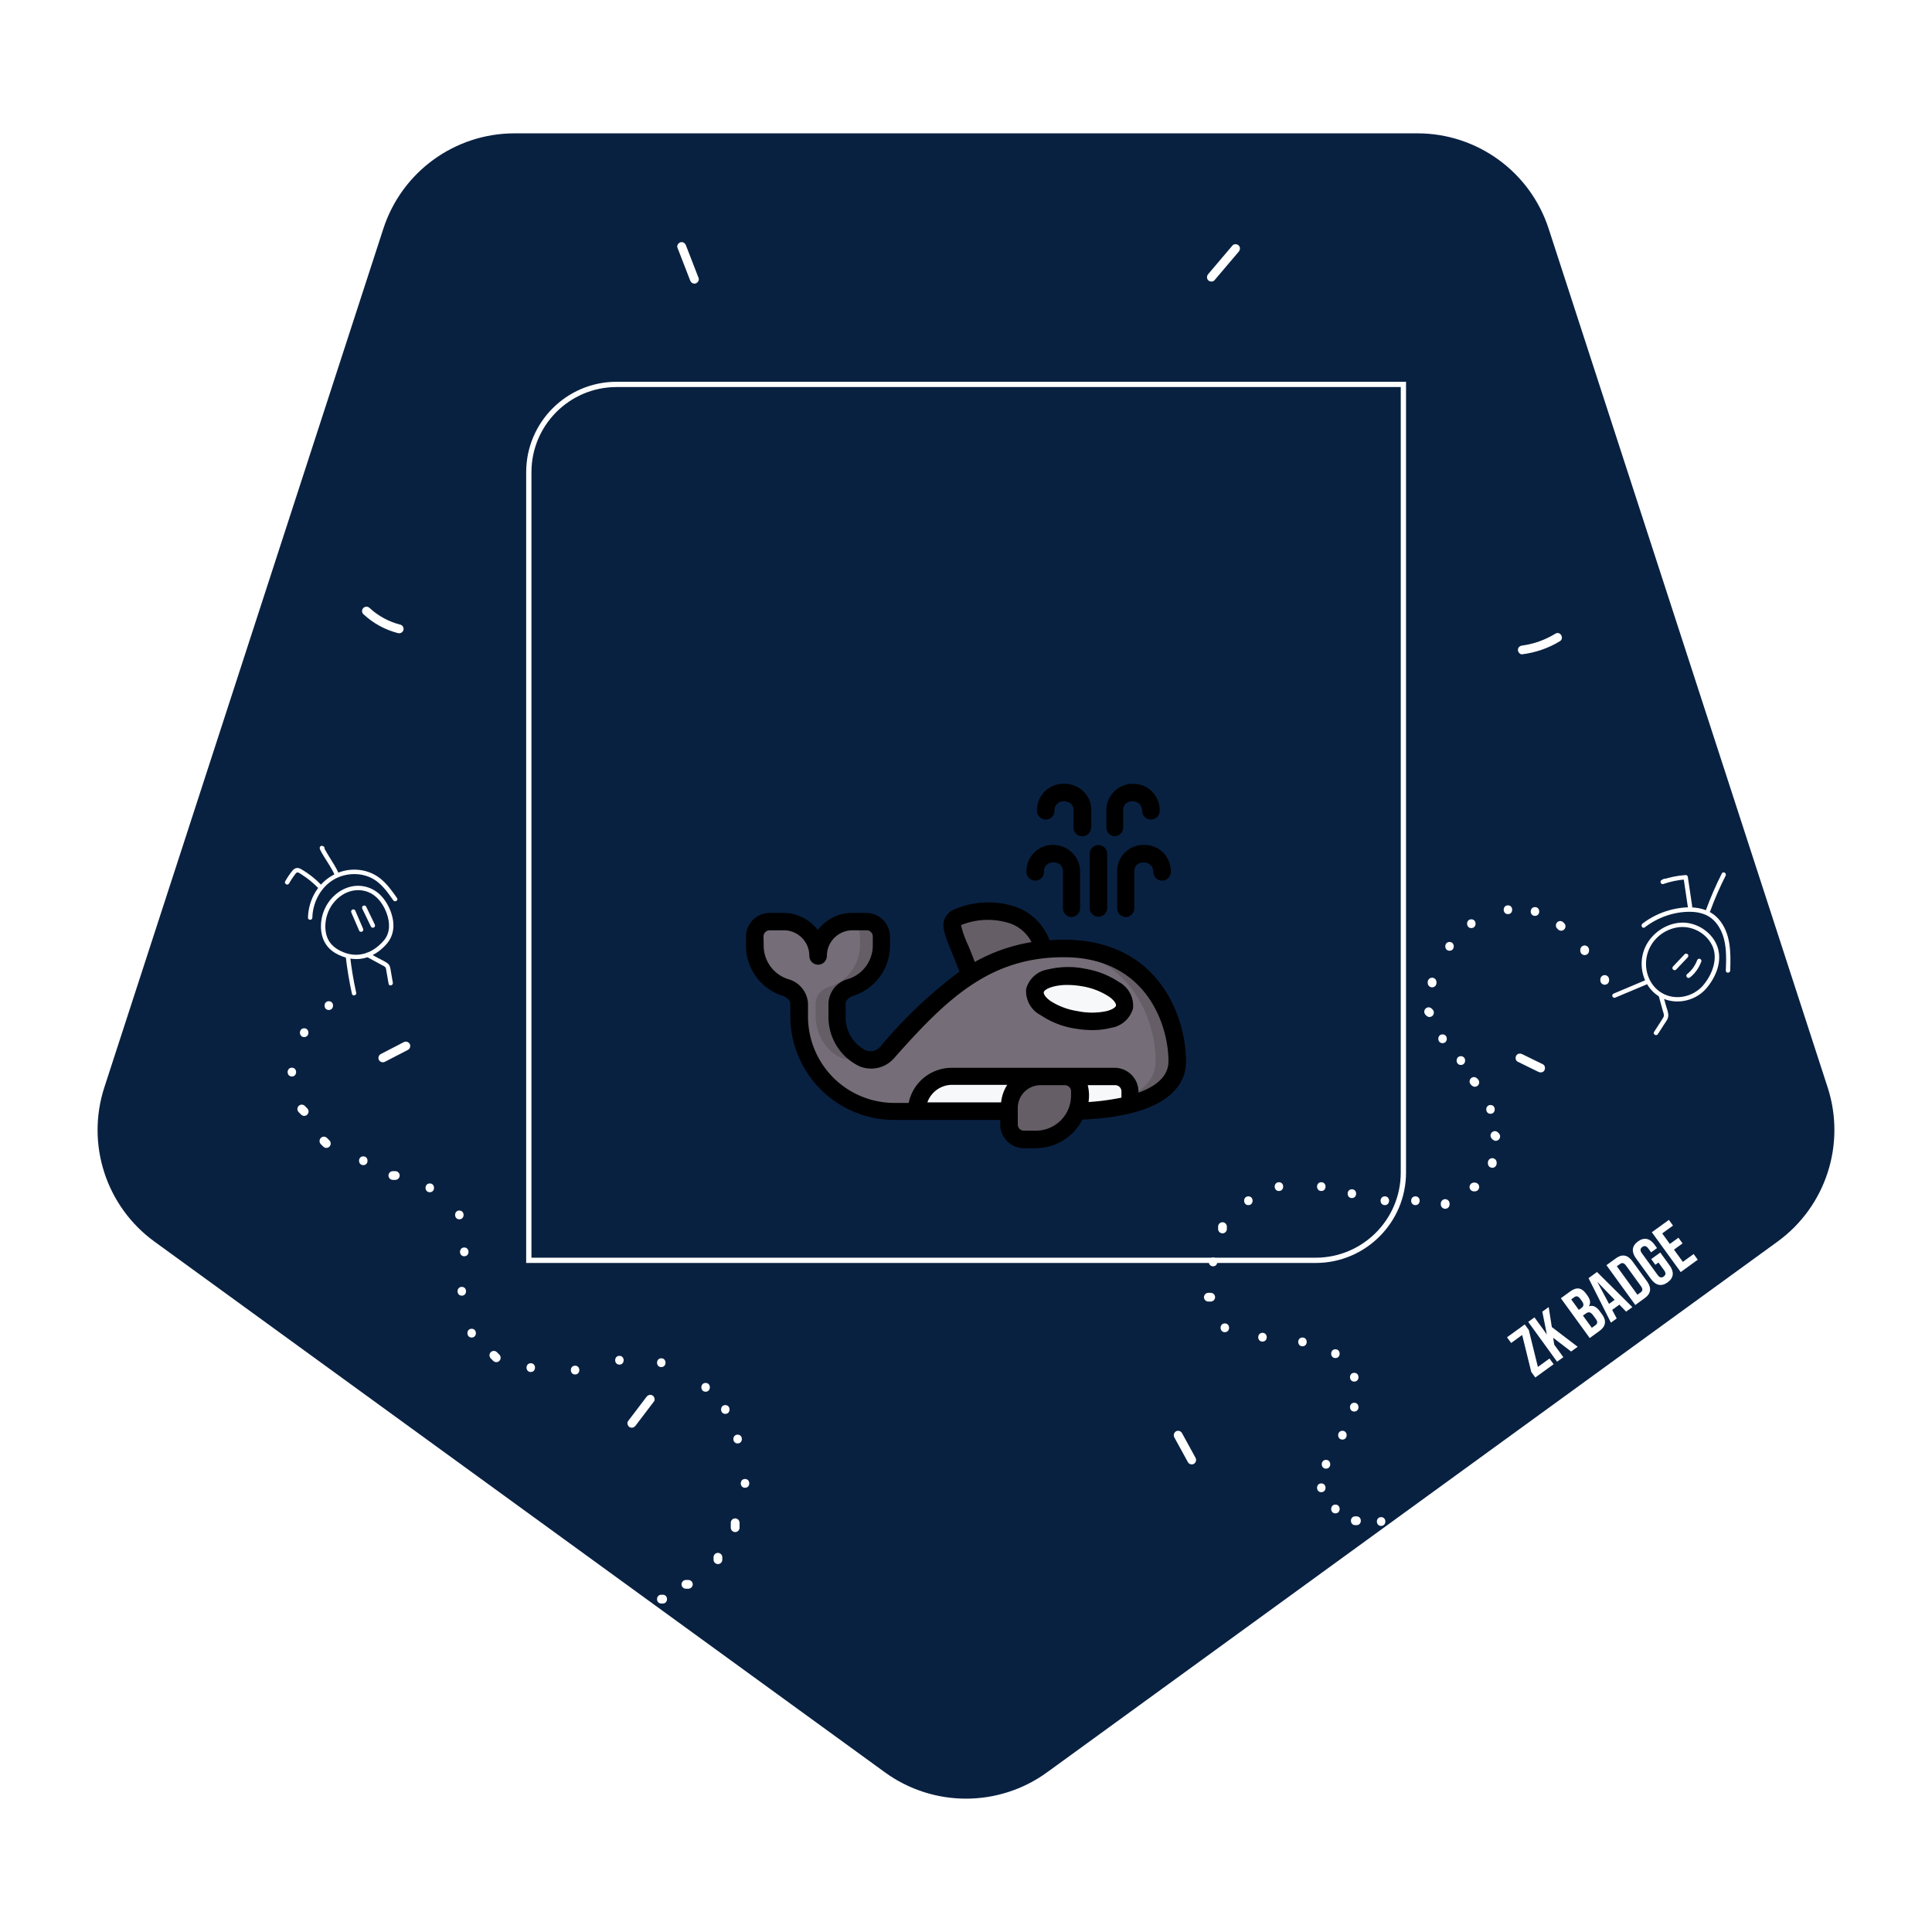 <svg xmlns="http://www.w3.org/2000/svg" xmlns:xlink="http://www.w3.org/1999/xlink" version="1.1" width="1000" height="1000" viewBox="0 0 1000 1000" xml:space="preserve">
<desc>Created with Fabric.js 3.5.0</desc>
<defs>
</defs>
<rect x="0" y="0" width="100%" height="100%" fill="#ffffff"/>
<g transform="matrix(0.909 0 0 0.909 500 500)" id="143361">
<g style="" vector-effect="non-scaling-stroke">
		<g transform="matrix(1 0 0 1 -65.175 -29.175)" id="Place_Logo">
<rect style="stroke: rgb(255,255,255); stroke-width: 1; stroke-dasharray: none; stroke-linecap: butt; stroke-dashoffset: 0; stroke-linejoin: miter; stroke-miterlimit: 10; is-custom-font: none; font-file-url: none; fill: rgb(192,138,255); fill-rule: nonzero; opacity: 1;" x="-172.935" y="-172.935" rx="0" ry="0" width="345.87" height="345.87"/>
</g>
		<g transform="matrix(1 0 0 1 -0.007 -0.001)" id="Background">
<path style="stroke: rgb(255,255,255); stroke-width: 1.3; stroke-dasharray: none; stroke-linecap: butt; stroke-dashoffset: 0; stroke-linejoin: miter; stroke-miterlimit: 10; is-custom-font: none; font-file-url: none; fill: rgb(9,33,65); fill-rule: nonzero; opacity: 1;" transform=" translate(-499.993, -479.999)" d="M 546.56 939.65 l 415.91 -302.18 c 27.77 -20.17 39.38 -55.93 28.78 -88.57 L 832.39 59.96 c -10.61 -32.64 -41.02 -54.74 -75.34 -54.74 H 242.95 c -34.32 0 -64.74 22.1 -75.34 54.74 L 8.74 548.9 c -10.61 32.64 1.01 68.4 28.78 88.57 l 415.91 302.18 c 27.77 20.17 65.36 20.17 93.13 0 Z" stroke-linecap="round"/>
</g>
		<g transform="matrix(1 0 0 1 0.06 -81.785)" id="NFT_Frame_2">
<path style="stroke: rgb(255,255,255); stroke-width: 3; stroke-dasharray: none; stroke-linecap: butt; stroke-dashoffset: 0; stroke-linejoin: miter; stroke-miterlimit: 10; is-custom-font: none; font-file-url: none; fill: none; fill-rule: nonzero; opacity: 1;" transform=" translate(-500.06, -398.215)" d="M 749.06 597.6 c 0 27.61 -22.39 50 -50 50 H 251.06 V 198.83 c 0 -27.61 22.39 -50 50 -50 h 448 v 448.77 Z" stroke-linecap="round"/>
</g>
		<g transform="matrix(1 0 0 1 -185.045 253.545)" id="Frame_1">
<path style="stroke: none; stroke-width: 1; stroke-dasharray: none; stroke-linecap: butt; stroke-dashoffset: 0; stroke-linejoin: miter; stroke-miterlimit: 4; is-custom-font: none; font-file-url: none; fill: rgb(255,255,255); fill-rule: nonzero; opacity: 1;" transform=" translate(-314.955, -733.545)" d="M 311.89 741.68 l 10.45 -13.75 c 0.79 -1.05 0.2 -2.84 -0.9 -3.42 c -1.32 -0.7 -2.57 -0.22 -3.42 0.9 l -10.45 13.75 c -0.79 1.05 -0.2 2.84 0.9 3.42 c 1.32 0.7 2.57 0.22 3.42 -0.9 h 0 Z" stroke-linecap="round"/>
</g>
		<g transform="matrix(1 0 0 1 124.665 274.23)" id="Frame_1">
<path style="stroke: none; stroke-width: 1; stroke-dasharray: none; stroke-linecap: butt; stroke-dashoffset: 0; stroke-linejoin: miter; stroke-miterlimit: 4; is-custom-font: none; font-file-url: none; fill: rgb(255,255,255); fill-rule: nonzero; opacity: 1;" transform=" translate(-624.665, -754.23)" d="M 618.63 748.42 l 7.75 14.14 c 0.63 1.15 2.31 1.61 3.42 0.9 s 1.57 -2.19 0.9 -3.42 l -7.75 -14.14 c -0.63 -1.15 -2.31 -1.61 -3.42 -0.9 s -1.57 2.19 -0.9 3.42 h 0 Z" stroke-linecap="round"/>
</g>
		<g transform="matrix(1 0 0 1 321.32 55.235)" id="Frame_1">
<path style="stroke: none; stroke-width: 1; stroke-dasharray: none; stroke-linecap: butt; stroke-dashoffset: 0; stroke-linejoin: miter; stroke-miterlimit: 4; is-custom-font: none; font-file-url: none; fill: rgb(255,255,255); fill-rule: nonzero; opacity: 1;" transform=" translate(-821.32, -535.235)" d="M 814.17 534.51 l 11.78 5.77 c 1.17 0.57 2.76 0.36 3.42 -0.9 c 0.59 -1.13 0.36 -2.81 -0.9 -3.42 l -11.78 -5.77 c -1.17 -0.57 -2.76 -0.36 -3.42 0.9 c -0.59 1.13 -0.36 2.81 0.9 3.42 h 0 Z" stroke-linecap="round"/>
</g>
		<g transform="matrix(1 0 0 1 -325.515 48.955)" id="Frame_1">
<path style="stroke: none; stroke-width: 1; stroke-dasharray: none; stroke-linecap: butt; stroke-dashoffset: 0; stroke-linejoin: miter; stroke-miterlimit: 4; is-custom-font: none; font-file-url: none; fill: rgb(255,255,255); fill-rule: nonzero; opacity: 1;" transform=" translate(-174.485, -528.955)" d="M 169.19 534.51 l 13.11 -6.79 c 1.16 -0.6 1.6 -2.33 0.9 -3.42 c -0.76 -1.19 -2.18 -1.54 -3.42 -0.9 l -13.11 6.79 c -1.16 0.6 -1.6 2.33 -0.9 3.42 c 0.76 1.19 2.18 1.54 3.42 0.9 h 0 Z" stroke-linecap="round"/>
</g>
		<g transform="matrix(1 0 0 1 -332.069 -197.028)" id="Frame_1">
<path style="stroke: none; stroke-width: 1; stroke-dasharray: none; stroke-linecap: butt; stroke-dashoffset: 0; stroke-linejoin: miter; stroke-miterlimit: 4; is-custom-font: none; font-file-url: none; fill: rgb(255,255,255); fill-rule: nonzero; opacity: 1;" transform=" translate(-167.931, -282.972)" d="M 177.91 285.64 c -6.55 -1.66 -12.58 -4.91 -17.52 -9.52 c -0.99 -0.92 -2.56 -0.98 -3.54 0 s -0.99 2.61 0 3.54 c 5.56 5.18 12.36 8.93 19.73 10.8 c 1.31 0.33 2.71 -0.43 3.08 -1.75 s -0.43 -2.74 -1.75 -3.08 h 0 Z" stroke-linecap="round"/>
</g>
		<g transform="matrix(1 0 0 1 -158.275 -400.37)" id="Frame_1">
<path style="stroke: none; stroke-width: 1; stroke-dasharray: none; stroke-linecap: butt; stroke-dashoffset: 0; stroke-linejoin: miter; stroke-miterlimit: 4; is-custom-font: none; font-file-url: none; fill: rgb(255,255,255); fill-rule: nonzero; opacity: 1;" transform=" translate(-341.725, -79.63)" d="M 347.75 88.28 l -7.22 -18.63 c -0.49 -1.26 -1.68 -2.13 -3.08 -1.75 c -1.2 0.33 -2.24 1.81 -1.75 3.08 l 7.22 18.63 c 0.49 1.26 1.68 2.13 3.08 1.75 c 1.2 -0.33 2.24 -1.81 1.75 -3.08 h 0 Z" stroke-linecap="round"/>
</g>
		<g transform="matrix(1 0 0 1 326.797 -183.548)" id="Frame_1">
<path style="stroke: none; stroke-width: 1; stroke-dasharray: none; stroke-linecap: butt; stroke-dashoffset: 0; stroke-linejoin: miter; stroke-miterlimit: 4; is-custom-font: none; font-file-url: none; fill: rgb(255,255,255); fill-rule: nonzero; opacity: 1;" transform=" translate(-826.797, -296.452)" d="M 816.77 302.51 c 7.58 -0.99 14.84 -3.44 21.37 -7.43 c 2.74 -1.67 0.23 -6 -2.52 -4.32 c -5.73 3.5 -12.18 5.88 -18.85 6.75 c -1.34 0.17 -2.5 1.02 -2.5 2.5 c 0 1.22 1.15 2.68 2.5 2.5 h 0 Z" stroke-linecap="round"/>
</g>
		<g transform="matrix(1 0 0 1 146.605 -400.37)" id="Frame_1">
<path style="stroke: none; stroke-width: 1; stroke-dasharray: none; stroke-linecap: butt; stroke-dashoffset: 0; stroke-linejoin: miter; stroke-miterlimit: 4; is-custom-font: none; font-file-url: none; fill: rgb(255,255,255); fill-rule: nonzero; opacity: 1;" transform=" translate(-646.605, -79.63)" d="M 641.47 89.54 l 13.81 -16.28 c 0.87 -1.03 1.01 -2.53 0 -3.54 c -0.9 -0.9 -2.66 -1.03 -3.54 0 l -13.81 16.28 c -0.87 1.03 -1.01 2.53 0 3.54 c 0.9 0.9 2.66 1.03 3.54 0 h 0 Z" stroke-linecap="round"/>
</g>
		<g transform="matrix(1 0 0 1 -173.085 360.51)" id="Z4_Dr2_guest">
<path style="stroke: none; stroke-width: 1; stroke-dasharray: none; stroke-linecap: butt; stroke-dashoffset: 0; stroke-linejoin: miter; stroke-miterlimit: 4; is-custom-font: none; font-file-url: none; fill: rgb(255,255,255); fill-rule: nonzero; opacity: 1;" transform=" translate(-326.915, -840.51)" d="M 326.49 843.01 h 0.85 c 3.22 0 3.22 -5 0 -5 h -0.85 c -3.22 0 -3.22 5 0 5 h 0.85 c 3.22 0 3.22 -5 0 -5 h -0.85 c -3.22 0 -3.22 5 0 5 h 0 Z" stroke-linecap="round"/>
</g>
		<g transform="matrix(1 0 0 1 -158.79 352.095)" id="Z4_Dr2_guest">
<path style="stroke: none; stroke-width: 1; stroke-dasharray: none; stroke-linecap: butt; stroke-dashoffset: 0; stroke-linejoin: miter; stroke-miterlimit: 4; is-custom-font: none; font-file-url: none; fill: rgb(255,255,255); fill-rule: nonzero; opacity: 1;" transform=" translate(-341.21, -832.095)" d="M 340.51 834.59 h 1.4 c 0.34 0.01 0.67 -0.06 0.96 -0.22 c 0.31 -0.1 0.58 -0.27 0.8 -0.52 c 0.24 -0.23 0.42 -0.49 0.52 -0.8 c 0.16 -0.3 0.23 -0.62 0.22 -0.96 l -0.09 -0.66 c -0.12 -0.42 -0.33 -0.79 -0.64 -1.1 l -0.51 -0.39 c -0.39 -0.23 -0.81 -0.34 -1.26 -0.34 h -1.4 c -0.34 -0.01 -0.67 0.06 -0.96 0.22 c -0.31 0.1 -0.58 0.27 -0.8 0.52 c -0.24 0.23 -0.42 0.49 -0.52 0.8 c -0.16 0.3 -0.23 0.62 -0.22 0.96 l 0.09 0.66 c 0.12 0.42 0.33 0.79 0.64 1.1 l 0.51 0.39 c 0.39 0.23 0.81 0.34 1.26 0.34 h 0 Z" stroke-linecap="round"/>
</g>
		<g transform="matrix(1 0 0 1 -141.255 337.37)" id="Z4_Dr2_guest">
<path style="stroke: none; stroke-width: 1; stroke-dasharray: none; stroke-linecap: butt; stroke-dashoffset: 0; stroke-linejoin: miter; stroke-miterlimit: 4; is-custom-font: none; font-file-url: none; fill: rgb(255,255,255); fill-rule: nonzero; opacity: 1;" transform=" translate(-358.745, -817.37)" d="M 361.24 818.07 v -1.4 c 0.01 -0.34 -0.06 -0.67 -0.22 -0.96 c -0.1 -0.31 -0.27 -0.58 -0.52 -0.8 c -0.23 -0.24 -0.49 -0.42 -0.8 -0.52 c -0.3 -0.16 -0.62 -0.23 -0.96 -0.22 l -0.66 0.09 c -0.42 0.12 -0.79 0.33 -1.1 0.64 l -0.39 0.51 c -0.23 0.39 -0.34 0.81 -0.34 1.26 v 1.4 c -0.01 0.34 0.06 0.67 0.22 0.96 c 0.1 0.31 0.27 0.58 0.52 0.8 c 0.23 0.24 0.49 0.42 0.8 0.52 c 0.3 0.16 0.62 0.23 0.96 0.22 l 0.66 -0.09 c 0.42 -0.12 0.79 -0.33 1.1 -0.64 l 0.39 -0.51 c 0.23 -0.39 0.34 -0.81 0.34 -1.26 h 0 Z" stroke-linecap="round"/>
</g>
		<g transform="matrix(1 0 0 1 -131.44 318.44)" id="Z4_Dr2_guest">
<path style="stroke: none; stroke-width: 1; stroke-dasharray: none; stroke-linecap: butt; stroke-dashoffset: 0; stroke-linejoin: miter; stroke-miterlimit: 4; is-custom-font: none; font-file-url: none; fill: rgb(255,255,255); fill-rule: nonzero; opacity: 1;" transform=" translate(-368.56, -798.44)" d="M 371.06 799.84 v -2.8 c 0.01 -0.34 -0.06 -0.67 -0.22 -0.96 c -0.1 -0.31 -0.27 -0.58 -0.52 -0.8 c -0.23 -0.24 -0.49 -0.42 -0.8 -0.52 c -0.3 -0.16 -0.62 -0.23 -0.96 -0.22 c -0.65 0.03 -1.32 0.24 -1.77 0.73 s -0.73 1.09 -0.73 1.77 v 2.8 c -0.01 0.34 0.06 0.67 0.22 0.96 c 0.1 0.31 0.27 0.58 0.52 0.8 c 0.23 0.24 0.49 0.42 0.8 0.52 c 0.3 0.16 0.62 0.23 0.96 0.22 c 0.65 -0.03 1.32 -0.24 1.77 -0.73 s 0.73 -1.09 0.73 -1.77 h 0 Z" stroke-linecap="round"/>
</g>
		<g transform="matrix(1 0 0 1 -125.83 294.6)" id="Z4_Dr2_guest">
<path style="stroke: none; stroke-width: 1; stroke-dasharray: none; stroke-linecap: butt; stroke-dashoffset: 0; stroke-linejoin: miter; stroke-miterlimit: 4; is-custom-font: none; font-file-url: none; fill: rgb(255,255,255); fill-rule: nonzero; opacity: 1;" transform=" translate(-374.17, -774.6)" d="M 374.17 777.1 c 3.22 0 3.22 -5 0 -5 s -3.22 5 0 5 h 0 Z" stroke-linecap="round"/>
</g>
		<g transform="matrix(1 0 0 1 -130.04 269.36)" id="Z4_Dr2_guest">
<path style="stroke: none; stroke-width: 1; stroke-dasharray: none; stroke-linecap: butt; stroke-dashoffset: 0; stroke-linejoin: miter; stroke-miterlimit: 4; is-custom-font: none; font-file-url: none; fill: rgb(255,255,255); fill-rule: nonzero; opacity: 1;" transform=" translate(-369.96, -749.36)" d="M 369.96 751.86 c 3.22 0 3.22 -5 0 -5 s -3.22 5 0 5 h 0 Z" stroke-linecap="round"/>
</g>
		<g transform="matrix(1 0 0 1 -137.05 252.53)" id="Z4_Dr2_guest">
<path style="stroke: none; stroke-width: 1; stroke-dasharray: none; stroke-linecap: butt; stroke-dashoffset: 0; stroke-linejoin: miter; stroke-miterlimit: 4; is-custom-font: none; font-file-url: none; fill: rgb(255,255,255); fill-rule: nonzero; opacity: 1;" transform=" translate(-362.95, -732.53)" d="M 362.95 735.03 c 3.22 0 3.22 -5 0 -5 s -3.22 5 0 5 h 0 Z" stroke-linecap="round"/>
</g>
		<g transform="matrix(1 0 0 1 -148.27 239.91)" id="Z4_Dr2_guest">
<path style="stroke: none; stroke-width: 1; stroke-dasharray: none; stroke-linecap: butt; stroke-dashoffset: 0; stroke-linejoin: miter; stroke-miterlimit: 4; is-custom-font: none; font-file-url: none; fill: rgb(255,255,255); fill-rule: nonzero; opacity: 1;" transform=" translate(-351.73, -719.91)" d="M 351.73 722.41 c 3.22 0 3.22 -5 0 -5 s -3.22 5 0 5 h 0 Z" stroke-linecap="round"/>
</g>
		<g transform="matrix(1 0 0 1 -173.51 225.88)" id="Z4_Dr2_guest">
<path style="stroke: none; stroke-width: 1; stroke-dasharray: none; stroke-linecap: butt; stroke-dashoffset: 0; stroke-linejoin: miter; stroke-miterlimit: 4; is-custom-font: none; font-file-url: none; fill: rgb(255,255,255); fill-rule: nonzero; opacity: 1;" transform=" translate(-326.49, -705.88)" d="M 326.49 708.38 c 3.22 0 3.22 -5 0 -5 s -3.22 5 0 5 h 0 Z" stroke-linecap="round"/>
</g>
		<g transform="matrix(1 0 0 1 -197.35 224.48)" id="Z4_Dr2_guest">
<path style="stroke: none; stroke-width: 1; stroke-dasharray: none; stroke-linecap: butt; stroke-dashoffset: 0; stroke-linejoin: miter; stroke-miterlimit: 4; is-custom-font: none; font-file-url: none; fill: rgb(255,255,255); fill-rule: nonzero; opacity: 1;" transform=" translate(-302.65, -704.48)" d="M 302.65 706.98 c 3.22 0 3.22 -5 0 -5 s -3.22 5 0 5 h 0 Z" stroke-linecap="round"/>
</g>
		<g transform="matrix(1 0 0 1 -222.59 230.09)" id="Z4_Dr2_guest">
<path style="stroke: none; stroke-width: 1; stroke-dasharray: none; stroke-linecap: butt; stroke-dashoffset: 0; stroke-linejoin: miter; stroke-miterlimit: 4; is-custom-font: none; font-file-url: none; fill: rgb(255,255,255); fill-rule: nonzero; opacity: 1;" transform=" translate(-277.41, -710.09)" d="M 277.41 712.59 c 3.22 0 3.22 -5 0 -5 s -3.22 5 0 5 h 0 Z" stroke-linecap="round"/>
</g>
		<g transform="matrix(1 0 0 1 -247.83 228.69)" id="Z4_Dr2_guest">
<path style="stroke: none; stroke-width: 1; stroke-dasharray: none; stroke-linecap: butt; stroke-dashoffset: 0; stroke-linejoin: miter; stroke-miterlimit: 4; is-custom-font: none; font-file-url: none; fill: rgb(255,255,255); fill-rule: nonzero; opacity: 1;" transform=" translate(-252.17, -708.69)" d="M 252.17 711.19 c 3.22 0 3.22 -5 0 -5 s -3.22 5 0 5 h 0 Z" stroke-linecap="round"/>
</g>
		<g transform="matrix(1 0 0 1 -268.16 222.375)" id="Z4_Dr2_guest">
<path style="stroke: none; stroke-width: 1; stroke-dasharray: none; stroke-linecap: butt; stroke-dashoffset: 0; stroke-linejoin: miter; stroke-miterlimit: 4; is-custom-font: none; font-file-url: none; fill: rgb(255,255,255); fill-rule: nonzero; opacity: 1;" transform=" translate(-231.84, -702.375)" d="M 234.3 701.31 l -1.4 -1.4 c -0.23 -0.24 -0.49 -0.42 -0.8 -0.52 c -0.3 -0.16 -0.62 -0.23 -0.96 -0.22 c -0.34 -0.01 -0.67 0.06 -0.96 0.22 c -0.31 0.1 -0.58 0.27 -0.8 0.52 l -0.39 0.51 c -0.23 0.39 -0.34 0.81 -0.34 1.26 l 0.09 0.66 c 0.12 0.42 0.33 0.79 0.64 1.1 l 1.4 1.4 c 0.23 0.24 0.49 0.42 0.8 0.52 c 0.3 0.16 0.62 0.23 0.96 0.22 c 0.34 0.01 0.67 -0.06 0.96 -0.22 c 0.31 -0.1 0.58 -0.27 0.8 -0.52 l 0.39 -0.51 c 0.23 -0.39 0.34 -0.81 0.34 -1.26 l -0.09 -0.66 c -0.12 -0.42 -0.33 -0.79 -0.64 -1.1 h 0 Z" stroke-linecap="round"/>
</g>
		<g transform="matrix(1 0 0 1 -281.49 209.06)" id="Z4_Dr2_guest">
<path style="stroke: none; stroke-width: 1; stroke-dasharray: none; stroke-linecap: butt; stroke-dashoffset: 0; stroke-linejoin: miter; stroke-miterlimit: 4; is-custom-font: none; font-file-url: none; fill: rgb(255,255,255); fill-rule: nonzero; opacity: 1;" transform=" translate(-218.51, -689.06)" d="M 218.51 691.56 c 3.22 0 3.22 -5 0 -5 s -3.22 5 0 5 h 0 Z" stroke-linecap="round"/>
</g>
		<g transform="matrix(1 0 0 1 -287.1 185.22)" id="Z4_Dr2_guest">
<path style="stroke: none; stroke-width: 1; stroke-dasharray: none; stroke-linecap: butt; stroke-dashoffset: 0; stroke-linejoin: miter; stroke-miterlimit: 4; is-custom-font: none; font-file-url: none; fill: rgb(255,255,255); fill-rule: nonzero; opacity: 1;" transform=" translate(-212.9, -665.22)" d="M 212.9 667.72 c 3.22 0 3.22 -5 0 -5 s -3.22 5 0 5 h 0 Z" stroke-linecap="round"/>
</g>
		<g transform="matrix(1 0 0 1 -285.7 162.78)" id="Z4_Dr2_guest">
<path style="stroke: none; stroke-width: 1; stroke-dasharray: none; stroke-linecap: butt; stroke-dashoffset: 0; stroke-linejoin: miter; stroke-miterlimit: 4; is-custom-font: none; font-file-url: none; fill: rgb(255,255,255); fill-rule: nonzero; opacity: 1;" transform=" translate(-214.3, -642.78)" d="M 214.3 645.28 c 3.22 0 3.22 -5 0 -5 s -3.22 5 0 5 h 0 Z" stroke-linecap="round"/>
</g>
		<g transform="matrix(1 0 0 1 -288.5 141.74)" id="Z4_Dr2_guest">
<path style="stroke: none; stroke-width: 1; stroke-dasharray: none; stroke-linecap: butt; stroke-dashoffset: 0; stroke-linejoin: miter; stroke-miterlimit: 4; is-custom-font: none; font-file-url: none; fill: rgb(255,255,255); fill-rule: nonzero; opacity: 1;" transform=" translate(-211.5, -621.74)" d="M 211.5 624.24 c 3.22 0 3.22 -5 0 -5 s -3.22 5 0 5 h 0 Z" stroke-linecap="round"/>
</g>
		<g transform="matrix(1 0 0 1 -305.33 126.32)" id="Z4_Dr2_guest">
<path style="stroke: none; stroke-width: 1; stroke-dasharray: none; stroke-linecap: butt; stroke-dashoffset: 0; stroke-linejoin: miter; stroke-miterlimit: 4; is-custom-font: none; font-file-url: none; fill: rgb(255,255,255); fill-rule: nonzero; opacity: 1;" transform=" translate(-194.67, -606.32)" d="M 194.67 608.82 c 3.22 0 3.22 -5 0 -5 s -3.22 5 0 5 h 0 Z" stroke-linecap="round"/>
</g>
		<g transform="matrix(1 0 0 1 -325.66 119.305)" id="Z4_Dr2_guest">
<path style="stroke: none; stroke-width: 1; stroke-dasharray: none; stroke-linecap: butt; stroke-dashoffset: 0; stroke-linejoin: miter; stroke-miterlimit: 4; is-custom-font: none; font-file-url: none; fill: rgb(255,255,255); fill-rule: nonzero; opacity: 1;" transform=" translate(-174.34, -599.305)" d="M 175.04 596.81 h -1.4 c -0.34 -0.01 -0.67 0.06 -0.96 0.22 c -0.31 0.1 -0.58 0.27 -0.8 0.52 c -0.24 0.23 -0.42 0.49 -0.52 0.8 c -0.16 0.3 -0.23 0.62 -0.22 0.96 l 0.09 0.66 c 0.12 0.42 0.33 0.79 0.64 1.1 l 0.51 0.39 c 0.39 0.23 0.81 0.34 1.26 0.34 h 1.4 c 0.34 0.01 0.67 -0.06 0.96 -0.22 c 0.31 -0.1 0.58 -0.27 0.8 -0.52 c 0.24 -0.23 0.42 -0.49 0.52 -0.8 c 0.16 -0.3 0.23 -0.62 0.22 -0.96 l -0.09 -0.66 c -0.12 -0.42 -0.33 -0.79 -0.64 -1.1 l -0.51 -0.39 c -0.39 -0.23 -0.81 -0.34 -1.26 -0.34 h 0 Z" stroke-linecap="round"/>
</g>
		<g transform="matrix(1 0 0 1 -343.19 110.89)" id="Z4_Dr2_guest">
<path style="stroke: none; stroke-width: 1; stroke-dasharray: none; stroke-linecap: butt; stroke-dashoffset: 0; stroke-linejoin: miter; stroke-miterlimit: 4; is-custom-font: none; font-file-url: none; fill: rgb(255,255,255); fill-rule: nonzero; opacity: 1;" transform=" translate(-156.81, -590.89)" d="M 156.81 593.39 c 3.22 0 3.22 -5 0 -5 s -3.22 5 0 5 h 0 Z" stroke-linecap="round"/>
</g>
		<g transform="matrix(1 0 0 1 -364.92 100.375)" id="Z4_Dr2_guest">
<path style="stroke: none; stroke-width: 1; stroke-dasharray: none; stroke-linecap: butt; stroke-dashoffset: 0; stroke-linejoin: miter; stroke-miterlimit: 4; is-custom-font: none; font-file-url: none; fill: rgb(255,255,255); fill-rule: nonzero; opacity: 1;" transform=" translate(-135.08, -580.375)" d="M 137.54 579.31 l -1.4 -1.4 c -0.23 -0.24 -0.49 -0.42 -0.8 -0.52 c -0.3 -0.16 -0.62 -0.23 -0.96 -0.22 c -0.34 -0.01 -0.67 0.06 -0.96 0.22 c -0.31 0.1 -0.58 0.27 -0.8 0.52 l -0.39 0.51 c -0.23 0.39 -0.34 0.81 -0.34 1.26 l 0.09 0.66 c 0.12 0.42 0.33 0.79 0.64 1.1 l 1.4 1.4 c 0.23 0.24 0.49 0.42 0.8 0.52 c 0.3 0.16 0.62 0.23 0.96 0.22 c 0.34 0.01 0.67 -0.06 0.96 -0.22 c 0.31 -0.1 0.58 -0.27 0.8 -0.52 l 0.39 -0.51 c 0.23 -0.39 0.34 -0.81 0.34 -1.26 l -0.09 -0.66 c -0.12 -0.42 -0.33 -0.79 -0.64 -1.1 h 0 Z" stroke-linecap="round"/>
</g>
		<g transform="matrix(1 0 0 1 -377.54 82.145)" id="Z4_Dr2_guest">
<path style="stroke: none; stroke-width: 1; stroke-dasharray: none; stroke-linecap: butt; stroke-dashoffset: 0; stroke-linejoin: miter; stroke-miterlimit: 4; is-custom-font: none; font-file-url: none; fill: rgb(255,255,255); fill-rule: nonzero; opacity: 1;" transform=" translate(-122.46, -562.145)" d="M 124.92 561.08 l -1.4 -1.4 c -0.23 -0.24 -0.49 -0.42 -0.8 -0.52 c -0.3 -0.16 -0.62 -0.23 -0.96 -0.22 c -0.34 -0.01 -0.67 0.06 -0.96 0.22 c -0.31 0.1 -0.58 0.27 -0.8 0.52 l -0.39 0.51 c -0.23 0.39 -0.34 0.81 -0.34 1.26 l 0.09 0.66 c 0.12 0.42 0.33 0.79 0.64 1.1 l 1.4 1.4 c 0.23 0.24 0.49 0.42 0.8 0.52 c 0.3 0.16 0.62 0.23 0.96 0.22 c 0.34 0.01 0.67 -0.06 0.96 -0.22 c 0.31 -0.1 0.58 -0.27 0.8 -0.52 l 0.39 -0.51 c 0.23 -0.39 0.34 -0.81 0.34 -1.26 l -0.09 -0.66 c -0.12 -0.42 -0.33 -0.79 -0.64 -1.1 h 0 Z" stroke-linecap="round"/>
</g>
		<g transform="matrix(1 0 0 1 -383.86 60.41)" id="Z4_Dr2_guest">
<path style="stroke: none; stroke-width: 1; stroke-dasharray: none; stroke-linecap: butt; stroke-dashoffset: 0; stroke-linejoin: miter; stroke-miterlimit: 4; is-custom-font: none; font-file-url: none; fill: rgb(255,255,255); fill-rule: nonzero; opacity: 1;" transform=" translate(-116.14, -540.41)" d="M 116.14 542.91 c 3.22 0 3.22 -5 0 -5 s -3.22 5 0 5 h 0 Z" stroke-linecap="round"/>
</g>
		<g transform="matrix(1 0 0 1 -376.85 37.97)" id="Z4_Dr2_guest">
<path style="stroke: none; stroke-width: 1; stroke-dasharray: none; stroke-linecap: butt; stroke-dashoffset: 0; stroke-linejoin: miter; stroke-miterlimit: 4; is-custom-font: none; font-file-url: none; fill: rgb(255,255,255); fill-rule: nonzero; opacity: 1;" transform=" translate(-123.15, -517.97)" d="M 123.15 520.47 c 3.22 0 3.22 -5 0 -5 s -3.22 5 0 5 h 0 Z" stroke-linecap="round"/>
</g>
		<g transform="matrix(1 0 0 1 -362.83 22.55)" id="Z4_Dr2_guest">
<path style="stroke: none; stroke-width: 1; stroke-dasharray: none; stroke-linecap: butt; stroke-dashoffset: 0; stroke-linejoin: miter; stroke-miterlimit: 4; is-custom-font: none; font-file-url: none; fill: rgb(255,255,255); fill-rule: nonzero; opacity: 1;" transform=" translate(-137.17, -502.55)" d="M 137.17 505.05 c 3.22 0 3.22 -5 0 -5 s -3.22 5 0 5 h 0 Z" stroke-linecap="round"/>
</g>
		<g transform="matrix(1 0 0 1 -346.663 -24.809)" id="Z4_Dr2_guest">
<path style="stroke: none; stroke-width: 1; stroke-dasharray: none; stroke-linecap: butt; stroke-dashoffset: 0; stroke-linejoin: miter; stroke-miterlimit: 4; is-custom-font: none; font-file-url: none; fill: rgb(255,255,255); fill-rule: nonzero; opacity: 1;" transform=" translate(-153.337, -455.191)" d="M 170.38 467.14 c 3.52 -4.28 4.29 -9.57 3.03 -14.89 c -1.04 -4.38 -3.2 -8.71 -6.26 -12.03 c -4.66 -5.05 -11.61 -7.08 -18.23 -5.21 s -11.93 7.11 -14.49 13.45 c -1.52 3.77 -2.07 7.99 -1.53 12.02 c 0.71 5.24 3.43 9.52 8.02 12.19 s 10.21 4.1 15.69 3.03 s 10.2 -4.4 13.77 -8.57 c 1.04 -1.22 -0.72 -2.99 -1.77 -1.77 c -2.88 3.36 -6.46 6.15 -10.73 7.45 s -8.35 0.95 -12.28 -0.61 c -4.5 -1.78 -8.27 -4.7 -9.68 -9.48 c -1.09 -3.7 -0.9 -7.75 0.17 -11.44 c 1.67 -5.74 5.81 -10.72 11.33 -13.11 c 5.19 -2.24 11.18 -1.73 15.71 1.73 c 3.31 2.53 5.61 6.3 7.02 10.17 c 1.87 5.13 2.1 10.87 -1.53 15.29 c -1.02 1.23 0.74 3.01 1.77 1.77 Z" stroke-linecap="round"/>
</g>
		<g transform="matrix(1 0 0 1 -340.2 -28.12)" id="Z4_Dr2_guest">
<path style="stroke: none; stroke-width: 1; stroke-dasharray: none; stroke-linecap: butt; stroke-dashoffset: 0; stroke-linejoin: miter; stroke-miterlimit: 4; is-custom-font: none; font-file-url: none; fill: rgb(255,255,255); fill-rule: nonzero; opacity: 1;" transform=" translate(-159.8, -451.88)" d="M 156.26 447.42 l 4.92 10.18 c 0.29 0.61 1.16 0.77 1.71 0.45 c 0.62 -0.36 0.74 -1.1 0.45 -1.71 l -4.92 -10.18 c -0.29 -0.61 -1.16 -0.77 -1.71 -0.45 c -0.62 0.36 -0.74 1.1 -0.45 1.71 h 0 Z" stroke-linecap="round"/>
</g>
		<g transform="matrix(1 0 0 1 -346.655 -25.845)" id="Z4_Dr2_guest">
<path style="stroke: none; stroke-width: 1; stroke-dasharray: none; stroke-linecap: butt; stroke-dashoffset: 0; stroke-linejoin: miter; stroke-miterlimit: 4; is-custom-font: none; font-file-url: none; fill: rgb(255,255,255); fill-rule: nonzero; opacity: 1;" transform=" translate(-153.345, -454.155)" d="M 150.04 449.63 l 4.45 10.31 c 0.27 0.62 1.18 0.76 1.71 0.45 c 0.64 -0.37 0.72 -1.09 0.45 -1.71 l -4.45 -10.31 c -0.27 -0.62 -1.18 -0.76 -1.71 -0.45 c -0.64 0.37 -0.72 1.09 -0.45 1.71 h 0 Z" stroke-linecap="round"/>
</g>
		<g transform="matrix(1 0 0 1 -349.217 -40.597)" id="Z4_Dr2_guest">
<path style="stroke: none; stroke-width: 1; stroke-dasharray: none; stroke-linecap: butt; stroke-dashoffset: 0; stroke-linejoin: miter; stroke-miterlimit: 4; is-custom-font: none; font-file-url: none; fill: rgb(255,255,255); fill-rule: nonzero; opacity: 1;" transform=" translate(-150.783, -439.403)" d="M 127.8 452.47 c 0.21 -8.31 4.34 -16.62 11.4 -21.2 s 17.12 -4.98 24.34 -0.17 c 4.33 2.89 7.38 7.28 10.33 11.48 c 0.92 1.31 3.09 0.06 2.16 -1.26 c -2.89 -4.12 -5.85 -8.31 -9.88 -11.41 c -3.8 -2.92 -8.43 -4.51 -13.21 -4.75 c -9.46 -0.48 -18.24 4.44 -23.21 12.41 c -2.78 4.46 -4.28 9.65 -4.42 14.9 c -0.04 1.61 2.46 1.61 2.5 0 h 0 Z" stroke-linecap="round"/>
</g>
		<g transform="matrix(1 0 0 1 -350.212 5.018)" id="Z4_Dr2_guest">
<path style="stroke: none; stroke-width: 1; stroke-dasharray: none; stroke-linecap: butt; stroke-dashoffset: 0; stroke-linejoin: miter; stroke-miterlimit: 4; is-custom-font: none; font-file-url: none; fill: rgb(255,255,255); fill-rule: nonzero; opacity: 1;" transform=" translate(-149.788, -485.018)" d="M 146.79 474.47 c 0.83 7.19 2.01 14.33 3.56 21.39 c 0.35 1.57 2.76 0.91 2.41 -0.66 c -1.51 -6.85 -2.67 -13.76 -3.47 -20.73 c -0.18 -1.58 -2.68 -1.6 -2.5 0 h 0 Z" stroke-linecap="round"/>
</g>
		<g transform="matrix(1 0 0 1 -334.164 1.734)" id="Z4_Dr2_guest">
<path style="stroke: none; stroke-width: 1; stroke-dasharray: none; stroke-linecap: butt; stroke-dashoffset: 0; stroke-linejoin: miter; stroke-miterlimit: 4; is-custom-font: none; font-file-url: none; fill: rgb(255,255,255); fill-rule: nonzero; opacity: 1;" transform=" translate(-165.836, -481.735)" d="M 158.64 474.71 c 3.31 1.8 6.65 3.57 9.94 5.4 c 0.7 0.39 1 0.71 1.16 1.51 c 0.19 0.93 0.33 1.87 0.49 2.81 l 1 5.74 c 0.28 1.58 2.69 0.91 2.41 -0.66 l -1.06 -6.06 c -0.33 -1.88 -0.38 -3.89 -2.08 -5.08 c -1.58 -1.11 -3.44 -1.92 -5.14 -2.84 l -5.47 -2.97 c -1.41 -0.77 -2.68 1.39 -1.26 2.16 h 0 Z" stroke-linecap="round"/>
</g>
		<g transform="matrix(1 0 0 1 -377.411 -50.057)" id="Z4_Dr2_guest">
<path style="stroke: none; stroke-width: 1; stroke-dasharray: none; stroke-linecap: butt; stroke-dashoffset: 0; stroke-linejoin: miter; stroke-miterlimit: 4; is-custom-font: none; font-file-url: none; fill: rgb(255,255,255); fill-rule: nonzero; opacity: 1;" transform=" translate(-122.588, -429.943)" d="M 132.62 433.56 c -3.19 -3.26 -6.81 -6.13 -10.74 -8.45 c -0.9 -0.53 -1.85 -1.03 -2.93 -0.91 s -1.88 0.78 -2.53 1.57 c -1.55 1.84 -2.88 3.9 -4.07 5.99 c -0.79 1.4 1.36 2.66 2.16 1.26 c 0.98 -1.73 2.07 -3.41 3.29 -4.99 c 0.43 -0.56 1 -1.53 1.82 -1.29 s 1.64 0.91 2.37 1.36 c 3.24 2.05 6.2 4.49 8.88 7.23 c 1.13 1.15 2.89 -0.62 1.77 -1.77 h 0 Z" stroke-linecap="round"/>
</g>
		<g transform="matrix(1 0 0 1 -362.504 -59.617)" id="Z4_Dr2_guest">
<path style="stroke: none; stroke-width: 1; stroke-dasharray: none; stroke-linecap: butt; stroke-dashoffset: 0; stroke-linejoin: miter; stroke-miterlimit: 4; is-custom-font: none; font-file-url: none; fill: rgb(255,255,255); fill-rule: nonzero; opacity: 1;" transform=" translate(-137.496, -420.383)" d="M 142.94 427.63 c -1.51 -3.64 -3.73 -6.86 -5.76 -10.21 c -0.56 -0.93 -1.13 -1.87 -1.67 -2.81 c -0.28 -0.48 -0.55 -0.97 -0.81 -1.47 c -0.09 -0.18 -0.19 -0.36 -0.26 -0.54 c 0.04 0.09 0.05 0.23 0.04 0.07 c -0.02 -0.27 -0.03 0.47 -0.03 0.47 l -0.32 0.55 h 0.01 l -0.55 0.31 h -0.65 c -0.22 -0.05 -0.23 -0.09 -0.37 -0.21 c 1.22 1.03 3 -0.73 1.77 -1.77 c -0.66 -0.55 -1.66 -0.73 -2.18 0.15 c -0.35 0.6 -0.11 1.2 0.15 1.76 c 0.55 1.2 1.26 2.34 1.94 3.47 c 2.14 3.58 4.67 7.02 6.28 10.89 c 0.26 0.62 0.83 1.07 1.54 0.87 c 0.59 -0.16 1.13 -0.91 0.87 -1.54 h 0 Z" stroke-linecap="round"/>
</g>
		<g transform="matrix(1 0 0 1 222.005 315.88)" id="Z3_Dr1_guest">
<path style="stroke: none; stroke-width: 1; stroke-dasharray: none; stroke-linecap: butt; stroke-dashoffset: 0; stroke-linejoin: miter; stroke-miterlimit: 4; is-custom-font: none; font-file-url: none; fill: rgb(255,255,255); fill-rule: nonzero; opacity: 1;" transform=" translate(-722.005, -795.88)" d="M 722.41 793.38 h -0.81 c -3.22 0 -3.22 5 0 5 h 0.81 c 3.22 0 3.22 -5 0 -5 h -0.81 c -3.22 0 -3.22 5 0 5 h 0.81 c 3.22 0 3.22 -5 0 -5 h 0 Z" stroke-linecap="round"/>
</g>
		<g transform="matrix(1 0 0 1 210.35 309.18)" id="Z3_Dr1_guest">
<path style="stroke: none; stroke-width: 1; stroke-dasharray: none; stroke-linecap: butt; stroke-dashoffset: 0; stroke-linejoin: miter; stroke-miterlimit: 4; is-custom-font: none; font-file-url: none; fill: rgb(255,255,255); fill-rule: nonzero; opacity: 1;" transform=" translate(-710.35, -789.18)" d="M 710.35 791.68 c 3.22 0 3.22 -5 0 -5 s -3.22 5 0 5 h 0 Z" stroke-linecap="round"/>
</g>
		<g transform="matrix(1 0 0 1 202.31 297.12)" id="Z3_Dr1_guest">
<path style="stroke: none; stroke-width: 1; stroke-dasharray: none; stroke-linecap: butt; stroke-dashoffset: 0; stroke-linejoin: miter; stroke-miterlimit: 4; is-custom-font: none; font-file-url: none; fill: rgb(255,255,255); fill-rule: nonzero; opacity: 1;" transform=" translate(-702.31, -777.12)" d="M 702.31 779.62 c 3.22 0 3.22 -5 0 -5 s -3.22 5 0 5 h 0 Z" stroke-linecap="round"/>
</g>
		<g transform="matrix(1 0 0 1 204.99 283.72)" id="Z3_Dr1_guest">
<path style="stroke: none; stroke-width: 1; stroke-dasharray: none; stroke-linecap: butt; stroke-dashoffset: 0; stroke-linejoin: miter; stroke-miterlimit: 4; is-custom-font: none; font-file-url: none; fill: rgb(255,255,255); fill-rule: nonzero; opacity: 1;" transform=" translate(-704.99, -763.72)" d="M 704.99 766.22 c 3.22 0 3.22 -5 0 -5 s -3.22 5 0 5 h 0 Z" stroke-linecap="round"/>
</g>
		<g transform="matrix(1 0 0 1 214.33 267.16)" id="Z3_Dr1_guest">
<path style="stroke: none; stroke-width: 1; stroke-dasharray: none; stroke-linecap: butt; stroke-dashoffset: 0; stroke-linejoin: miter; stroke-miterlimit: 4; is-custom-font: none; font-file-url: none; fill: rgb(255,255,255); fill-rule: nonzero; opacity: 1;" transform=" translate(-714.33, -747.16)" d="M 714.33 749.66 c 3.22 0 3.22 -5 0 -5 s -3.22 5 0 5 h 0 Z" stroke-linecap="round"/>
</g>
		<g transform="matrix(1 0 0 1 221.07 251.2)" id="Z3_Dr1_guest">
<path style="stroke: none; stroke-width: 1; stroke-dasharray: none; stroke-linecap: butt; stroke-dashoffset: 0; stroke-linejoin: miter; stroke-miterlimit: 4; is-custom-font: none; font-file-url: none; fill: rgb(255,255,255); fill-rule: nonzero; opacity: 1;" transform=" translate(-721.07, -731.2)" d="M 721.07 733.7 c 3.22 0 3.22 -5 0 -5 s -3.22 5 0 5 h 0 Z" stroke-linecap="round"/>
</g>
		<g transform="matrix(1 0 0 1 221.07 234.15)" id="Z3_Dr1_guest">
<path style="stroke: none; stroke-width: 1; stroke-dasharray: none; stroke-linecap: butt; stroke-dashoffset: 0; stroke-linejoin: miter; stroke-miterlimit: 4; is-custom-font: none; font-file-url: none; fill: rgb(255,255,255); fill-rule: nonzero; opacity: 1;" transform=" translate(-721.07, -714.15)" d="M 721.07 716.65 c 3.22 0 3.22 -5 0 -5 s -3.22 5 0 5 h 0 Z" stroke-linecap="round"/>
</g>
		<g transform="matrix(1 0 0 1 210.35 220.75)" id="Z3_Dr1_guest">
<path style="stroke: none; stroke-width: 1; stroke-dasharray: none; stroke-linecap: butt; stroke-dashoffset: 0; stroke-linejoin: miter; stroke-miterlimit: 4; is-custom-font: none; font-file-url: none; fill: rgb(255,255,255); fill-rule: nonzero; opacity: 1;" transform=" translate(-710.35, -700.75)" d="M 710.35 703.25 c 3.22 0 3.22 -5 0 -5 s -3.22 5 0 5 h 0 Z" stroke-linecap="round"/>
</g>
		<g transform="matrix(1 0 0 1 191.59 214.05)" id="Z3_Dr1_guest">
<path style="stroke: none; stroke-width: 1; stroke-dasharray: none; stroke-linecap: butt; stroke-dashoffset: 0; stroke-linejoin: miter; stroke-miterlimit: 4; is-custom-font: none; font-file-url: none; fill: rgb(255,255,255); fill-rule: nonzero; opacity: 1;" transform=" translate(-691.59, -694.05)" d="M 691.59 696.55 c 3.22 0 3.22 -5 0 -5 s -3.22 5 0 5 h 0 Z" stroke-linecap="round"/>
</g>
		<g transform="matrix(1 0 0 1 168.82 211.37)" id="Z3_Dr1_guest">
<path style="stroke: none; stroke-width: 1; stroke-dasharray: none; stroke-linecap: butt; stroke-dashoffset: 0; stroke-linejoin: miter; stroke-miterlimit: 4; is-custom-font: none; font-file-url: none; fill: rgb(255,255,255); fill-rule: nonzero; opacity: 1;" transform=" translate(-668.82, -691.37)" d="M 668.82 693.87 c 3.22 0 3.22 -5 0 -5 s -3.22 5 0 5 h 0 Z" stroke-linecap="round"/>
</g>
		<g transform="matrix(1 0 0 1 147.38 206.01)" id="Z3_Dr1_guest">
<path style="stroke: none; stroke-width: 1; stroke-dasharray: none; stroke-linecap: butt; stroke-dashoffset: 0; stroke-linejoin: miter; stroke-miterlimit: 4; is-custom-font: none; font-file-url: none; fill: rgb(255,255,255); fill-rule: nonzero; opacity: 1;" transform=" translate(-647.38, -686.01)" d="M 647.38 688.51 c 3.22 0 3.22 -5 0 -5 s -3.22 5 0 5 h 0 Z" stroke-linecap="round"/>
</g>
		<g transform="matrix(1 0 0 1 138.67 188.585)" id="Z3_Dr1_guest">
<path style="stroke: none; stroke-width: 1; stroke-dasharray: none; stroke-linecap: butt; stroke-dashoffset: 0; stroke-linejoin: miter; stroke-miterlimit: 4; is-custom-font: none; font-file-url: none; fill: rgb(255,255,255); fill-rule: nonzero; opacity: 1;" transform=" translate(-638.67, -668.585)" d="M 639.34 666.09 h -1.34 c -0.34 -0.01 -0.67 0.06 -0.96 0.22 c -0.31 0.1 -0.58 0.27 -0.8 0.52 c -0.24 0.23 -0.42 0.49 -0.52 0.8 c -0.16 0.3 -0.23 0.62 -0.22 0.96 l 0.09 0.66 c 0.12 0.42 0.33 0.79 0.64 1.1 l 0.51 0.39 c 0.39 0.23 0.81 0.34 1.26 0.34 h 1.34 c 0.34 0.01 0.67 -0.06 0.96 -0.22 c 0.31 -0.1 0.58 -0.27 0.8 -0.52 c 0.24 -0.23 0.42 -0.49 0.52 -0.8 c 0.16 -0.3 0.23 -0.62 0.22 -0.96 l -0.09 -0.66 c -0.12 -0.42 -0.33 -0.79 -0.64 -1.1 l -0.51 -0.39 c -0.39 -0.23 -0.81 -0.34 -1.26 -0.34 h 0 Z" stroke-linecap="round"/>
</g>
		<g transform="matrix(1 0 0 1 140.68 168.5)" id="Z3_Dr1_guest">
<path style="stroke: none; stroke-width: 1; stroke-dasharray: none; stroke-linecap: butt; stroke-dashoffset: 0; stroke-linejoin: miter; stroke-miterlimit: 4; is-custom-font: none; font-file-url: none; fill: rgb(255,255,255); fill-rule: nonzero; opacity: 1;" transform=" translate(-640.68, -648.5)" d="M 640.68 651 c 3.22 0 3.22 -5 0 -5 s -3.22 5 0 5 h 0 Z" stroke-linecap="round"/>
</g>
		<g transform="matrix(1 0 0 1 146.045 149.07)" id="Z3_Dr1_guest">
<path style="stroke: none; stroke-width: 1; stroke-dasharray: none; stroke-linecap: butt; stroke-dashoffset: 0; stroke-linejoin: miter; stroke-miterlimit: 4; is-custom-font: none; font-file-url: none; fill: rgb(255,255,255); fill-rule: nonzero; opacity: 1;" transform=" translate(-646.045, -629.07)" d="M 648.54 629.74 v -1.34 c 0.01 -0.34 -0.06 -0.67 -0.22 -0.96 c -0.1 -0.31 -0.27 -0.58 -0.52 -0.8 c -0.23 -0.24 -0.49 -0.42 -0.8 -0.52 c -0.3 -0.16 -0.62 -0.23 -0.96 -0.22 l -0.66 0.09 c -0.42 0.12 -0.79 0.33 -1.1 0.64 l -0.39 0.51 c -0.23 0.39 -0.34 0.81 -0.34 1.26 v 1.34 c -0.01 0.34 0.06 0.67 0.22 0.96 c 0.1 0.31 0.27 0.58 0.52 0.8 c 0.23 0.24 0.49 0.42 0.8 0.52 c 0.3 0.16 0.62 0.23 0.96 0.22 l 0.66 -0.09 c 0.42 -0.12 0.79 -0.33 1.1 -0.64 l 0.39 -0.51 c 0.23 -0.39 0.34 -0.81 0.34 -1.26 h 0 Z" stroke-linecap="round"/>
</g>
		<g transform="matrix(1 0 0 1 160.78 133.66)" id="Z3_Dr1_guest">
<path style="stroke: none; stroke-width: 1; stroke-dasharray: none; stroke-linecap: butt; stroke-dashoffset: 0; stroke-linejoin: miter; stroke-miterlimit: 4; is-custom-font: none; font-file-url: none; fill: rgb(255,255,255); fill-rule: nonzero; opacity: 1;" transform=" translate(-660.78, -613.66)" d="M 660.78 616.16 c 3.22 0 3.22 -5 0 -5 s -3.22 5 0 5 h 0 Z" stroke-linecap="round"/>
</g>
		<g transform="matrix(1 0 0 1 178.19 125.62)" id="Z3_Dr1_guest">
<path style="stroke: none; stroke-width: 1; stroke-dasharray: none; stroke-linecap: butt; stroke-dashoffset: 0; stroke-linejoin: miter; stroke-miterlimit: 4; is-custom-font: none; font-file-url: none; fill: rgb(255,255,255); fill-rule: nonzero; opacity: 1;" transform=" translate(-678.19, -605.62)" d="M 678.19 608.12 c 3.22 0 3.22 -5 0 -5 s -3.22 5 0 5 h 0 Z" stroke-linecap="round"/>
</g>
		<g transform="matrix(1 0 0 1 202.31 125.62)" id="Z3_Dr1_guest">
<path style="stroke: none; stroke-width: 1; stroke-dasharray: none; stroke-linecap: butt; stroke-dashoffset: 0; stroke-linejoin: miter; stroke-miterlimit: 4; is-custom-font: none; font-file-url: none; fill: rgb(255,255,255); fill-rule: nonzero; opacity: 1;" transform=" translate(-702.31, -605.62)" d="M 702.31 608.12 c 3.22 0 3.22 -5 0 -5 s -3.22 5 0 5 h 0 Z" stroke-linecap="round"/>
</g>
		<g transform="matrix(1 0 0 1 219.73 129.64)" id="Z3_Dr1_guest">
<path style="stroke: none; stroke-width: 1; stroke-dasharray: none; stroke-linecap: butt; stroke-dashoffset: 0; stroke-linejoin: miter; stroke-miterlimit: 4; is-custom-font: none; font-file-url: none; fill: rgb(255,255,255); fill-rule: nonzero; opacity: 1;" transform=" translate(-719.73, -609.64)" d="M 719.73 612.14 c 3.22 0 3.22 -5 0 -5 s -3.22 5 0 5 h 0 Z" stroke-linecap="round"/>
</g>
		<g transform="matrix(1 0 0 1 238.49 133.66)" id="Z3_Dr1_guest">
<path style="stroke: none; stroke-width: 1; stroke-dasharray: none; stroke-linecap: butt; stroke-dashoffset: 0; stroke-linejoin: miter; stroke-miterlimit: 4; is-custom-font: none; font-file-url: none; fill: rgb(255,255,255); fill-rule: nonzero; opacity: 1;" transform=" translate(-738.49, -613.66)" d="M 738.49 616.16 c 3.22 0 3.22 -5 0 -5 s -3.22 5 0 5 h 0 Z" stroke-linecap="round"/>
</g>
		<g transform="matrix(1 0 0 1 255.9 133.66)" id="Z3_Dr1_guest">
<path style="stroke: none; stroke-width: 1; stroke-dasharray: none; stroke-linecap: butt; stroke-dashoffset: 0; stroke-linejoin: miter; stroke-miterlimit: 4; is-custom-font: none; font-file-url: none; fill: rgb(255,255,255); fill-rule: nonzero; opacity: 1;" transform=" translate(-755.9, -613.66)" d="M 755.9 616.16 c 3.22 0 3.22 -5 0 -5 s -3.22 5 0 5 h 0 Z" stroke-linecap="round"/>
</g>
		<g transform="matrix(1 0 0 1 406.806 -2.253)" id="Z3_Dr1_guest">
<path style="stroke: none; stroke-width: 1; stroke-dasharray: none; stroke-linecap: butt; stroke-dashoffset: 0; stroke-linejoin: miter; stroke-miterlimit: 4; is-custom-font: none; font-file-url: none; fill: rgb(255,255,255); fill-rule: nonzero; opacity: 1;" transform=" translate(-906.806, -477.747)" d="M 921.41 492.92 c 5.37 -6.25 9.23 -15 6.67 -23.28 c -2.71 -8.74 -12.05 -14.83 -21.08 -14.32 s -17.61 6.8 -20.84 15.39 c -3.45 9.19 -0.61 20.43 7.61 26.07 c 8.64 5.92 20.83 3.86 27.64 -3.86 c 1.06 -1.2 -0.7 -2.98 -1.77 -1.77 c -5.34 6.05 -14.35 8.42 -21.83 5.04 c -8.17 -3.7 -11.96 -13.13 -10.16 -21.68 s 8.55 -14.72 16.74 -16.37 s 16.91 2.7 20.51 10.2 s -0.07 16.76 -5.26 22.8 c -1.04 1.21 0.72 2.99 1.77 1.77 Z" stroke-linecap="round"/>
</g>
		<g transform="matrix(1 0 0 1 409.983 -14.8)" id="Z3_Dr1_guest">
<path style="stroke: none; stroke-width: 1; stroke-dasharray: none; stroke-linecap: butt; stroke-dashoffset: 0; stroke-linejoin: miter; stroke-miterlimit: 4; is-custom-font: none; font-file-url: none; fill: rgb(255,255,255); fill-rule: nonzero; opacity: 1;" transform=" translate(-909.983, -465.2)" d="M 886.47 458.01 c 7.45 -5.71 16.78 -9.05 26.21 -8.87 c 4.78 0.09 9.48 1.35 12.99 4.74 c 3.02 2.92 4.94 6.83 5.97 10.88 c 1.48 5.82 1.23 11.89 1.01 17.83 c -0.06 1.61 2.44 1.61 2.5 0 c 0.37 -10.13 0.45 -21.33 -6.68 -29.4 c -6.92 -7.83 -18.59 -7.53 -27.91 -4.97 c -5.55 1.53 -10.79 4.13 -15.35 7.63 c -1.26 0.97 -0.02 3.14 1.26 2.16 h 0 Z" stroke-linecap="round"/>
</g>
		<g transform="matrix(1 0 0 1 414.477 1.326)" id="Z3_Dr1_guest">
<path style="stroke: none; stroke-width: 1; stroke-dasharray: none; stroke-linecap: butt; stroke-dashoffset: 0; stroke-linejoin: miter; stroke-miterlimit: 4; is-custom-font: none; font-file-url: none; fill: rgb(255,255,255); fill-rule: nonzero; opacity: 1;" transform=" translate(-914.477, -481.326)" d="M 912.32 486.47 c 2.92 -2.36 5.1 -5.52 6.39 -9.04 c 0.23 -0.63 -0.26 -1.37 -0.87 -1.54 c -0.7 -0.19 -1.31 0.24 -1.54 0.87 c -0.28 0.76 -0.54 1.37 -0.96 2.14 s -0.86 1.51 -1.37 2.21 c -0.26 0.36 -0.37 0.51 -0.64 0.83 s -0.56 0.66 -0.86 0.98 c -0.6 0.63 -1.24 1.22 -1.92 1.76 c -0.53 0.42 -0.44 1.33 0 1.77 c 0.52 0.52 1.24 0.43 1.77 0 h 0 Z" stroke-linecap="round"/>
</g>
		<g transform="matrix(1 0 0 1 406.78 -2.33)" id="Z3_Dr1_guest">
<path style="stroke: none; stroke-width: 1; stroke-dasharray: none; stroke-linecap: butt; stroke-dashoffset: 0; stroke-linejoin: miter; stroke-miterlimit: 4; is-custom-font: none; font-file-url: none; fill: rgb(255,255,255); fill-rule: nonzero; opacity: 1;" transform=" translate(-906.78, -477.67)" d="M 904.37 482.03 l 6.59 -6.95 c 0.45 -0.47 0.51 -1.3 0 -1.77 s -1.29 -0.51 -1.77 0 l -6.59 6.95 c -0.45 0.47 -0.51 1.3 0 1.77 s 1.29 0.51 1.77 0 h 0 Z" stroke-linecap="round"/>
</g>
		<g transform="matrix(1 0 0 1 378.325 13.025)" id="Z3_Dr1_guest">
<path style="stroke: none; stroke-width: 1; stroke-dasharray: none; stroke-linecap: butt; stroke-dashoffset: 0; stroke-linejoin: miter; stroke-miterlimit: 4; is-custom-font: none; font-file-url: none; fill: rgb(255,255,255); fill-rule: nonzero; opacity: 1;" transform=" translate(-878.325, -493.025)" d="M 887.09 487.99 l -18.2 7.66 c -0.63 0.26 -1.06 0.82 -0.87 1.54 c 0.16 0.59 0.92 1.13 1.54 0.87 l 18.2 -7.66 c 0.63 -0.26 1.06 -0.82 0.87 -1.54 c -0.16 -0.59 -0.92 -1.13 -1.54 -0.87 h 0 Z" stroke-linecap="round"/>
</g>
		<g transform="matrix(1 0 0 1 395.748 27.363)" id="Z3_Dr1_guest">
<path style="stroke: none; stroke-width: 1; stroke-dasharray: none; stroke-linecap: butt; stroke-dashoffset: 0; stroke-linejoin: miter; stroke-miterlimit: 4; is-custom-font: none; font-file-url: none; fill: rgb(255,255,255); fill-rule: nonzero; opacity: 1;" transform=" translate(-895.748, -507.363)" d="M 894.41 496.92 l 1.58 5.71 l 0.79 2.85 c 0.23 0.82 0.58 1.69 0.61 2.54 s -0.43 1.46 -0.84 2.12 c -0.52 0.82 -1.06 1.64 -1.58 2.46 l -3.17 4.92 c -0.87 1.36 1.29 2.61 2.16 1.26 l 3.39 -5.27 c 0.99 -1.55 2.43 -3.21 2.54 -5.12 s -0.81 -4 -1.32 -5.82 l -1.75 -6.32 c -0.43 -1.55 -2.84 -0.89 -2.41 0.66 h 0 Z" stroke-linecap="round"/>
</g>
		<g transform="matrix(1 0 0 1 404.499 -42.057)" id="Z3_Dr1_guest">
<path style="stroke: none; stroke-width: 1; stroke-dasharray: none; stroke-linecap: butt; stroke-dashoffset: 0; stroke-linejoin: miter; stroke-miterlimit: 4; is-custom-font: none; font-file-url: none; fill: rgb(255,255,255); fill-rule: nonzero; opacity: 1;" transform=" translate(-904.499, -437.943)" d="M 913.52 446.12 l -2.52 -16.99 c -0.07 -0.51 -0.71 -0.95 -1.21 -0.92 c -4.57 0.31 -9.08 1.21 -13.41 2.71 l 0.96 2.28 l 1.2 -0.63 c 1.43 -0.75 0.16 -2.9 -1.26 -2.16 l -1.2 0.63 c -1.24 0.65 -0.39 2.75 0.96 2.28 c 4.12 -1.43 8.39 -2.32 12.74 -2.62 l -1.21 -0.92 l 2.52 16.99 c 0.1 0.67 0.94 1.03 1.54 0.87 c 0.72 -0.19 0.97 -0.87 0.87 -1.54 h 0 Z" stroke-linecap="round"/>
</g>
		<g transform="matrix(1 0 0 1 426.964 -41.804)" id="Z3_Dr1_guest">
<path style="stroke: none; stroke-width: 1; stroke-dasharray: none; stroke-linecap: butt; stroke-dashoffset: 0; stroke-linejoin: miter; stroke-miterlimit: 4; is-custom-font: none; font-file-url: none; fill: rgb(255,255,255); fill-rule: nonzero; opacity: 1;" transform=" translate(-926.964, -438.195)" d="M 923.73 448.86 c 2.53 -6.94 5.47 -13.71 8.81 -20.29 c 0.73 -1.43 -1.43 -2.7 -2.16 -1.26 c -3.43 6.78 -6.46 13.75 -9.06 20.89 c -0.55 1.51 1.86 2.17 2.41 0.66 h 0 Z" stroke-linecap="round"/>
</g>
		<g transform="matrix(1 0 0 1 236.38 316.32)" id="Z3_Dr1_guest">
<path style="stroke: none; stroke-width: 1; stroke-dasharray: none; stroke-linecap: butt; stroke-dashoffset: 0; stroke-linejoin: miter; stroke-miterlimit: 4; is-custom-font: none; font-file-url: none; fill: rgb(255,255,255); fill-rule: nonzero; opacity: 1;" transform=" translate(-736.38, -796.32)" d="M 736.38 798.82 c 3.22 0 3.22 -5 0 -5 s -3.22 5 0 5 h 0 Z" stroke-linecap="round"/>
</g>
		<g transform="matrix(1 0 0 1 272.855 135.51)" id="Z3_Dr1_guest">
<path style="stroke: none; stroke-width: 1; stroke-dasharray: none; stroke-linecap: butt; stroke-dashoffset: 0; stroke-linejoin: miter; stroke-miterlimit: 4; is-custom-font: none; font-file-url: none; fill: rgb(255,255,255); fill-rule: nonzero; opacity: 1;" transform=" translate(-772.855, -615.51)" d="M 775.35 615.76 v -0.5 c 0.01 -0.34 -0.06 -0.67 -0.22 -0.96 c -0.1 -0.31 -0.27 -0.58 -0.52 -0.8 c -0.23 -0.24 -0.49 -0.42 -0.8 -0.52 c -0.3 -0.16 -0.62 -0.23 -0.96 -0.22 l -0.66 0.09 c -0.42 0.12 -0.79 0.33 -1.1 0.64 l -0.39 0.51 c -0.23 0.39 -0.34 0.81 -0.34 1.26 v 0.5 c -0.01 0.34 0.06 0.67 0.22 0.96 c 0.1 0.31 0.27 0.58 0.52 0.8 c 0.23 0.24 0.49 0.42 0.8 0.52 c 0.3 0.16 0.62 0.23 0.96 0.22 l 0.66 -0.09 c 0.42 -0.12 0.79 -0.33 1.1 -0.64 l 0.39 -0.51 c 0.23 -0.39 0.34 -0.81 0.34 -1.26 h 0 Z" stroke-linecap="round"/>
</g>
		<g transform="matrix(1 0 0 1 289.48 125.835)" id="Z3_Dr1_guest">
<path style="stroke: none; stroke-width: 1; stroke-dasharray: none; stroke-linecap: butt; stroke-dashoffset: 0; stroke-linejoin: miter; stroke-miterlimit: 4; is-custom-font: none; font-file-url: none; fill: rgb(255,255,255); fill-rule: nonzero; opacity: 1;" transform=" translate(-789.48, -605.835)" d="M 789.23 608.33 h 0.5 c 0.34 0.01 0.67 -0.06 0.96 -0.22 c 0.31 -0.1 0.58 -0.27 0.8 -0.52 c 0.24 -0.23 0.42 -0.49 0.52 -0.8 c 0.16 -0.3 0.23 -0.62 0.22 -0.96 l -0.09 -0.66 c -0.12 -0.42 -0.33 -0.79 -0.64 -1.1 l -0.51 -0.39 c -0.39 -0.23 -0.81 -0.34 -1.26 -0.34 h -0.5 c -0.34 -0.01 -0.67 0.06 -0.96 0.22 c -0.31 0.1 -0.58 0.27 -0.8 0.52 c -0.24 0.23 -0.42 0.49 -0.52 0.8 c -0.16 0.3 -0.23 0.62 -0.22 0.96 l 0.09 0.66 c 0.12 0.42 0.33 0.79 0.64 1.1 l 0.51 0.39 c 0.39 0.23 0.81 0.34 1.26 0.34 h 0 Z" stroke-linecap="round"/>
</g>
		<g transform="matrix(1 0 0 1 299.665 112.17)" id="Z3_Dr1_guest">
<path style="stroke: none; stroke-width: 1; stroke-dasharray: none; stroke-linecap: butt; stroke-dashoffset: 0; stroke-linejoin: miter; stroke-miterlimit: 4; is-custom-font: none; font-file-url: none; fill: rgb(255,255,255); fill-rule: nonzero; opacity: 1;" transform=" translate(-799.665, -592.17)" d="M 802.16 592.42 v -0.5 c 0.01 -0.34 -0.06 -0.67 -0.22 -0.96 c -0.1 -0.31 -0.27 -0.58 -0.52 -0.8 c -0.23 -0.24 -0.49 -0.42 -0.8 -0.52 c -0.3 -0.16 -0.62 -0.23 -0.96 -0.22 l -0.66 0.09 c -0.42 0.12 -0.79 0.33 -1.1 0.64 l -0.39 0.51 c -0.23 0.39 -0.34 0.81 -0.34 1.26 v 0.5 c -0.01 0.34 0.06 0.67 0.22 0.96 c 0.1 0.31 0.27 0.58 0.52 0.8 c 0.23 0.24 0.49 0.42 0.8 0.52 c 0.3 0.16 0.62 0.23 0.96 0.22 l 0.66 -0.09 c 0.42 -0.12 0.79 -0.33 1.1 -0.64 l 0.39 -0.51 c 0.23 -0.39 0.34 -0.81 0.34 -1.26 h 0 Z" stroke-linecap="round"/>
</g>
		<g transform="matrix(1 0 0 1 301.4 96.785)" id="Z3_Dr1_guest">
<path style="stroke: none; stroke-width: 1; stroke-dasharray: none; stroke-linecap: butt; stroke-dashoffset: 0; stroke-linejoin: miter; stroke-miterlimit: 4; is-custom-font: none; font-file-url: none; fill: rgb(255,255,255); fill-rule: nonzero; opacity: 1;" transform=" translate(-801.4, -576.785)" d="M 803.41 575.27 l -0.5 -0.5 c -0.23 -0.24 -0.49 -0.42 -0.8 -0.52 c -0.3 -0.16 -0.62 -0.23 -0.96 -0.22 c -0.34 -0.01 -0.67 0.06 -0.96 0.22 c -0.31 0.1 -0.58 0.27 -0.8 0.52 l -0.39 0.51 c -0.23 0.39 -0.34 0.81 -0.34 1.26 l 0.09 0.66 c 0.12 0.42 0.33 0.79 0.64 1.1 l 0.5 0.5 c 0.23 0.24 0.49 0.42 0.8 0.52 c 0.3 0.16 0.62 0.23 0.96 0.22 c 0.34 0.01 0.67 -0.06 0.96 -0.22 c 0.31 -0.1 0.58 -0.27 0.8 -0.52 l 0.39 -0.51 c 0.23 -0.39 0.34 -0.81 0.34 -1.26 l -0.09 -0.66 c -0.12 -0.42 -0.33 -0.79 -0.64 -1.1 h 0 Z" stroke-linecap="round"/>
</g>
		<g transform="matrix(1 0 0 1 298.66 81.65)" id="Z3_Dr1_guest">
<path style="stroke: none; stroke-width: 1; stroke-dasharray: none; stroke-linecap: butt; stroke-dashoffset: 0; stroke-linejoin: miter; stroke-miterlimit: 4; is-custom-font: none; font-file-url: none; fill: rgb(255,255,255); fill-rule: nonzero; opacity: 1;" transform=" translate(-798.66, -561.65)" d="M 798.66 564.15 c 3.22 0 3.22 -5 0 -5 s -3.22 5 0 5 h 0 Z" stroke-linecap="round"/>
</g>
		<g transform="matrix(1 0 0 1 289.49 66.005)" id="Z3_Dr1_guest">
<path style="stroke: none; stroke-width: 1; stroke-dasharray: none; stroke-linecap: butt; stroke-dashoffset: 0; stroke-linejoin: miter; stroke-miterlimit: 4; is-custom-font: none; font-file-url: none; fill: rgb(255,255,255); fill-rule: nonzero; opacity: 1;" transform=" translate(-789.49, -546.005)" d="M 791.5 544.49 l -0.5 -0.5 c -0.23 -0.24 -0.49 -0.42 -0.8 -0.52 c -0.3 -0.16 -0.62 -0.23 -0.96 -0.22 c -0.34 -0.01 -0.67 0.06 -0.96 0.22 c -0.31 0.1 -0.58 0.27 -0.8 0.52 l -0.39 0.51 c -0.23 0.39 -0.34 0.81 -0.34 1.26 l 0.09 0.66 c 0.12 0.42 0.33 0.79 0.64 1.1 l 0.5 0.5 c 0.23 0.24 0.49 0.42 0.8 0.52 c 0.3 0.16 0.62 0.23 0.96 0.22 c 0.34 0.01 0.67 -0.06 0.96 -0.22 c 0.31 -0.1 0.58 -0.27 0.8 -0.52 l 0.39 -0.51 c 0.23 -0.39 0.34 -0.81 0.34 -1.26 l -0.09 -0.66 c -0.12 -0.42 -0.33 -0.79 -0.64 -1.1 h 0 Z" stroke-linecap="round"/>
</g>
		<g transform="matrix(1 0 0 1 281.79 53.85)" id="Z3_Dr1_guest">
<path style="stroke: none; stroke-width: 1; stroke-dasharray: none; stroke-linecap: butt; stroke-dashoffset: 0; stroke-linejoin: miter; stroke-miterlimit: 4; is-custom-font: none; font-file-url: none; fill: rgb(255,255,255); fill-rule: nonzero; opacity: 1;" transform=" translate(-781.79, -533.85)" d="M 781.79 536.35 c 3.22 0 3.22 -5 0 -5 s -3.22 5 0 5 h 0 Z" stroke-linecap="round"/>
</g>
		<g transform="matrix(1 0 0 1 271.36 41.44)" id="Z3_Dr1_guest">
<path style="stroke: none; stroke-width: 1; stroke-dasharray: none; stroke-linecap: butt; stroke-dashoffset: 0; stroke-linejoin: miter; stroke-miterlimit: 4; is-custom-font: none; font-file-url: none; fill: rgb(255,255,255); fill-rule: nonzero; opacity: 1;" transform=" translate(-771.36, -521.44)" d="M 771.36 523.94 c 3.22 0 3.22 -5 0 -5 s -3.22 5 0 5 h 0 Z" stroke-linecap="round"/>
</g>
		<g transform="matrix(1 0 0 1 263.67 26.285)" id="Z3_Dr1_guest">
<path style="stroke: none; stroke-width: 1; stroke-dasharray: none; stroke-linecap: butt; stroke-dashoffset: 0; stroke-linejoin: miter; stroke-miterlimit: 4; is-custom-font: none; font-file-url: none; fill: rgb(255,255,255); fill-rule: nonzero; opacity: 1;" transform=" translate(-763.67, -506.285)" d="M 765.68 504.77 l -0.5 -0.5 c -0.23 -0.24 -0.49 -0.42 -0.8 -0.52 c -0.3 -0.16 -0.62 -0.23 -0.96 -0.22 c -0.34 -0.01 -0.67 0.06 -0.96 0.22 c -0.31 0.1 -0.58 0.27 -0.8 0.52 l -0.39 0.51 c -0.23 0.39 -0.34 0.81 -0.34 1.26 l 0.09 0.66 c 0.12 0.42 0.33 0.79 0.64 1.1 l 0.5 0.5 c 0.23 0.24 0.49 0.42 0.8 0.52 c 0.3 0.16 0.62 0.23 0.96 0.22 c 0.34 0.01 0.67 -0.06 0.96 -0.22 c 0.31 -0.1 0.58 -0.27 0.8 -0.52 l 0.39 -0.51 c 0.23 -0.39 0.34 -0.81 0.34 -1.26 l -0.09 -0.66 c -0.12 -0.42 -0.33 -0.79 -0.64 -1.1 h 0 Z" stroke-linecap="round"/>
</g>
		<g transform="matrix(1 0 0 1 265.405 9.41)" id="Z3_Dr1_guest">
<path style="stroke: none; stroke-width: 1; stroke-dasharray: none; stroke-linecap: butt; stroke-dashoffset: 0; stroke-linejoin: miter; stroke-miterlimit: 4; is-custom-font: none; font-file-url: none; fill: rgb(255,255,255); fill-rule: nonzero; opacity: 1;" transform=" translate(-765.405, -489.41)" d="M 767.9 489.66 v -0.5 c 0.01 -0.34 -0.06 -0.67 -0.22 -0.96 c -0.1 -0.31 -0.27 -0.58 -0.52 -0.8 c -0.23 -0.24 -0.49 -0.42 -0.8 -0.52 c -0.3 -0.16 -0.62 -0.23 -0.96 -0.22 l -0.66 0.09 c -0.42 0.12 -0.79 0.33 -1.1 0.64 l -0.39 0.51 c -0.23 0.39 -0.34 0.81 -0.34 1.26 v 0.5 c -0.01 0.34 0.06 0.67 0.22 0.96 c 0.1 0.31 0.27 0.58 0.52 0.8 c 0.23 0.24 0.49 0.42 0.8 0.52 c 0.3 0.16 0.62 0.23 0.96 0.22 l 0.66 -0.09 c 0.42 -0.12 0.79 -0.33 1.1 -0.64 l 0.39 -0.51 c 0.23 -0.39 0.34 -0.81 0.34 -1.26 h 0 Z" stroke-linecap="round"/>
</g>
		<g transform="matrix(1 0 0 1 275.33 -11.19)" id="Z3_Dr1_guest">
<path style="stroke: none; stroke-width: 1; stroke-dasharray: none; stroke-linecap: butt; stroke-dashoffset: 0; stroke-linejoin: miter; stroke-miterlimit: 4; is-custom-font: none; font-file-url: none; fill: rgb(255,255,255); fill-rule: nonzero; opacity: 1;" transform=" translate(-775.33, -468.81)" d="M 775.33 471.31 c 3.22 0 3.22 -5 0 -5 s -3.22 5 0 5 h 0 Z" stroke-linecap="round"/>
</g>
		<g transform="matrix(1 0 0 1 287.74 -24.09)" id="Z3_Dr1_guest">
<path style="stroke: none; stroke-width: 1; stroke-dasharray: none; stroke-linecap: butt; stroke-dashoffset: 0; stroke-linejoin: miter; stroke-miterlimit: 4; is-custom-font: none; font-file-url: none; fill: rgb(255,255,255); fill-rule: nonzero; opacity: 1;" transform=" translate(-787.74, -455.91)" d="M 787.74 458.41 c 3.22 0 3.22 -5 0 -5 s -3.22 5 0 5 h 0 Z" stroke-linecap="round"/>
</g>
		<g transform="matrix(1 0 0 1 308.59 -32.04)" id="Z3_Dr1_guest">
<path style="stroke: none; stroke-width: 1; stroke-dasharray: none; stroke-linecap: butt; stroke-dashoffset: 0; stroke-linejoin: miter; stroke-miterlimit: 4; is-custom-font: none; font-file-url: none; fill: rgb(255,255,255); fill-rule: nonzero; opacity: 1;" transform=" translate(-808.59, -447.96)" d="M 808.59 450.46 c 3.22 0 3.22 -5 0 -5 s -3.22 5 0 5 h 0 Z" stroke-linecap="round"/>
</g>
		<g transform="matrix(1 0 0 1 323.98 -31.04)" id="Z3_Dr1_guest">
<path style="stroke: none; stroke-width: 1; stroke-dasharray: none; stroke-linecap: butt; stroke-dashoffset: 0; stroke-linejoin: miter; stroke-miterlimit: 4; is-custom-font: none; font-file-url: none; fill: rgb(255,255,255); fill-rule: nonzero; opacity: 1;" transform=" translate(-823.98, -448.96)" d="M 823.98 451.46 c 3.22 0 3.22 -5 0 -5 s -3.22 5 0 5 h 0 Z" stroke-linecap="round"/>
</g>
		<g transform="matrix(1 0 0 1 338.62 -22.845)" id="Z3_Dr1_guest">
<path style="stroke: none; stroke-width: 1; stroke-dasharray: none; stroke-linecap: butt; stroke-dashoffset: 0; stroke-linejoin: miter; stroke-miterlimit: 4; is-custom-font: none; font-file-url: none; fill: rgb(255,255,255); fill-rule: nonzero; opacity: 1;" transform=" translate(-838.62, -457.155)" d="M 836.61 458.67 l 0.5 0.5 c 0.23 0.24 0.49 0.42 0.8 0.52 c 0.3 0.16 0.62 0.23 0.96 0.22 c 0.34 0.01 0.67 -0.06 0.96 -0.22 c 0.31 -0.1 0.58 -0.27 0.8 -0.52 l 0.39 -0.51 c 0.23 -0.39 0.34 -0.81 0.34 -1.26 l -0.09 -0.66 c -0.12 -0.42 -0.33 -0.79 -0.64 -1.1 l -0.5 -0.5 c -0.23 -0.24 -0.49 -0.42 -0.8 -0.52 c -0.3 -0.16 -0.62 -0.23 -0.96 -0.22 c -0.34 -0.01 -0.67 0.06 -0.96 0.22 c -0.31 0.1 -0.58 0.27 -0.8 0.52 l -0.39 0.51 c -0.23 0.39 -0.34 0.81 -0.34 1.26 l 0.09 0.66 c 0.12 0.42 0.33 0.79 0.64 1.1 h 0 Z" stroke-linecap="round"/>
</g>
		<g transform="matrix(1 0 0 1 352.275 -8.95)" id="Z3_Dr1_guest">
<path style="stroke: none; stroke-width: 1; stroke-dasharray: none; stroke-linecap: butt; stroke-dashoffset: 0; stroke-linejoin: miter; stroke-miterlimit: 4; is-custom-font: none; font-file-url: none; fill: rgb(255,255,255); fill-rule: nonzero; opacity: 1;" transform=" translate(-852.275, -471.05)" d="M 849.78 470.8 v 0.5 c -0.01 0.34 0.06 0.67 0.22 0.96 c 0.1 0.31 0.27 0.58 0.52 0.8 c 0.23 0.24 0.49 0.42 0.8 0.52 c 0.3 0.16 0.62 0.23 0.96 0.22 l 0.66 -0.09 c 0.42 -0.12 0.79 -0.33 1.1 -0.64 l 0.39 -0.51 c 0.23 -0.39 0.34 -0.81 0.34 -1.26 v -0.5 c 0.01 -0.34 -0.06 -0.67 -0.22 -0.96 c -0.1 -0.31 -0.27 -0.58 -0.52 -0.8 c -0.23 -0.24 -0.49 -0.42 -0.8 -0.52 c -0.3 -0.16 -0.62 -0.23 -0.96 -0.22 l -0.66 0.09 c -0.42 0.12 -0.79 0.33 -1.1 0.64 l -0.39 0.51 c -0.23 0.39 -0.34 0.81 -0.34 1.26 h 0 Z" stroke-linecap="round"/>
</g>
		<g transform="matrix(1 0 0 1 363.695 7.93)" id="Z3_Dr1_guest">
<path style="stroke: none; stroke-width: 1; stroke-dasharray: none; stroke-linecap: butt; stroke-dashoffset: 0; stroke-linejoin: miter; stroke-miterlimit: 4; is-custom-font: none; font-file-url: none; fill: rgb(255,255,255); fill-rule: nonzero; opacity: 1;" transform=" translate(-863.695, -487.93)" d="M 861.2 487.68 v 0.5 c -0.01 0.34 0.06 0.67 0.22 0.96 c 0.1 0.31 0.27 0.58 0.52 0.8 c 0.23 0.24 0.49 0.42 0.8 0.52 c 0.3 0.16 0.62 0.23 0.96 0.22 l 0.66 -0.09 c 0.42 -0.12 0.79 -0.33 1.1 -0.64 l 0.39 -0.51 c 0.23 -0.39 0.34 -0.81 0.34 -1.26 v -0.5 c 0.01 -0.34 -0.06 -0.67 -0.22 -0.96 c -0.1 -0.31 -0.27 -0.58 -0.52 -0.8 c -0.23 -0.24 -0.49 -0.42 -0.8 -0.52 c -0.3 -0.16 -0.62 -0.23 -0.96 -0.22 l -0.66 0.09 c -0.42 0.12 -0.79 0.33 -1.1 0.64 l -0.39 0.51 c -0.23 0.39 -0.34 0.81 -0.34 1.26 h 0 Z" stroke-linecap="round"/>
</g>
		<g transform="matrix(1 0 0 1 321.33 219.2)" id="ZK_BADGE_text">
<path style="stroke: none; stroke-width: 1; stroke-dasharray: none; stroke-linecap: butt; stroke-dashoffset: 0; stroke-linejoin: miter; stroke-miterlimit: 4; is-custom-font: none; font-file-url: none; fill: rgb(255,255,255); fill-rule: nonzero; opacity: 1;" transform=" translate(-821.33, -699.2)" d="M 821.87 711.14 l -5.18 -21.04 l -6.28 4.56 l -2.35 -3.24 l 10.1 -7.33 l 2.3 3.17 l 5.18 21.04 l 6.61 -4.79 l 2.35 3.24 l -10.43 7.56 l -2.3 -3.17 Z" stroke-linecap="round"/>
</g>
		<g transform="matrix(1 0 0 1 334.21 209.76)" id="ZK_BADGE_text">
<path style="stroke: none; stroke-width: 1; stroke-dasharray: none; stroke-linecap: butt; stroke-dashoffset: 0; stroke-linejoin: miter; stroke-miterlimit: 4; is-custom-font: none; font-file-url: none; fill: rgb(255,255,255); fill-rule: nonzero; opacity: 1;" transform=" translate(-834.21, -689.76)" d="M 834.35 691.71 l 0.61 3.91 l 5.17 7.12 l -3.56 2.58 l -16.44 -22.67 l 3.56 -2.58 l 7.07 9.75 l -2.6 -12.99 l 3.63 -2.63 l 1.79 11.4 l 14.71 11.22 l -3.72 2.7 l -10.21 -7.81 Z" stroke-linecap="round"/>
</g>
		<g transform="matrix(1 0 0 1 351.277 197.724)" id="ZK_BADGE_text">
<path style="stroke: none; stroke-width: 1; stroke-dasharray: none; stroke-linecap: butt; stroke-dashoffset: 0; stroke-linejoin: miter; stroke-miterlimit: 4; is-custom-font: none; font-file-url: none; fill: rgb(255,255,255); fill-rule: nonzero; opacity: 1;" transform=" translate(-851.277, -677.724)" d="M 838.7 669.19 l 5.38 -3.9 c 3.69 -2.68 6.52 -2.11 9.06 1.38 l 0.66 0.91 c 1.69 2.33 2.04 4.3 0.92 6.1 l 0.05 0.06 c 2.38 -0.74 4.35 0.41 6.08 2.8 l 1.41 1.94 c 2.54 3.5 2.05 6.71 -1.51 9.3 l -5.6 4.06 l -16.44 -22.67 Z m 11.65 5.63 c 1.33 -0.96 1.71 -2.13 0.4 -3.95 l -0.92 -1.26 c -1.17 -1.62 -2.24 -1.93 -3.5 -1.02 l -1.72 1.24 l 4.34 5.99 l 1.39 -1.01 Z m 8.04 9.73 c 1.2 -0.87 1.45 -1.89 0.22 -3.57 l -1.43 -1.98 c -1.53 -2.1 -2.68 -2.26 -4.29 -1.08 l -1.59 1.15 l 5.05 6.96 l 2.04 -1.48 Z" stroke-linecap="round"/>
</g>
		<g transform="matrix(1 0 0 1 366.955 188.66)" id="ZK_BADGE_text">
<path style="stroke: none; stroke-width: 1; stroke-dasharray: none; stroke-linecap: butt; stroke-dashoffset: 0; stroke-linejoin: miter; stroke-miterlimit: 4; is-custom-font: none; font-file-url: none; fill: rgb(255,255,255); fill-rule: nonzero; opacity: 1;" transform=" translate(-866.955, -668.66)" d="M 872.04 672.83 l -4.11 2.98 l 2.6 4.88 l -3.3 2.39 l -12.75 -25.34 l 4.82 -3.5 l 20.13 19.99 l -3.56 2.58 l -3.83 -3.99 Z m -2.68 -2.75 l -9.91 -10.26 l 6.7 12.58 l 3.21 -2.33 Z" stroke-linecap="round"/>
</g>
		<g transform="matrix(1 0 0 1 377.102 178.933)" id="ZK_BADGE_text">
<path style="stroke: none; stroke-width: 1; stroke-dasharray: none; stroke-linecap: butt; stroke-dashoffset: 0; stroke-linejoin: miter; stroke-miterlimit: 4; is-custom-font: none; font-file-url: none; fill: rgb(255,255,255); fill-rule: nonzero; opacity: 1;" transform=" translate(-877.102, -658.933)" d="M 864.68 650.35 l 5.44 -3.95 c 3.56 -2.58 6.74 -1.88 9.37 1.75 l 8.31 11.46 c 2.63 3.63 2.31 6.87 -1.25 9.45 l -5.44 3.95 l -16.44 -22.67 Z m 19.46 15.53 c 1.13 -0.82 1.39 -1.9 0.22 -3.52 l -8.55 -11.79 c -1.17 -1.62 -2.28 -1.71 -3.41 -0.89 l -1.81 1.31 l 11.74 16.19 l 1.81 -1.31 Z" stroke-linecap="round"/>
</g>
		<g transform="matrix(1 0 0 1 391.08 168.48)" id="ZK_BADGE_text">
<path style="stroke: none; stroke-width: 1; stroke-dasharray: none; stroke-linecap: butt; stroke-dashoffset: 0; stroke-linejoin: miter; stroke-miterlimit: 4; is-custom-font: none; font-file-url: none; fill: rgb(255,255,255); fill-rule: nonzero; opacity: 1;" transform=" translate(-891.08, -648.48)" d="M 890.09 658.3 l -8.64 -11.92 c -2.63 -3.63 -2.32 -7.01 1.18 -9.55 c 3.5 -2.54 6.81 -1.78 9.44 1.85 l 1.41 1.94 l -3.37 2.44 l -1.57 -2.17 c -1.17 -1.62 -2.33 -1.72 -3.46 -0.9 c -1.13 0.82 -1.4 1.95 -0.23 3.57 l 8.99 12.4 c 1.17 1.62 2.31 1.68 3.44 0.86 c 1.13 -0.82 1.42 -1.92 0.25 -3.54 l -3.22 -4.44 l -1.78 1.29 l -2.35 -3.24 l 5.15 -3.73 l 5.38 7.42 c 2.63 3.63 2.32 7.01 -1.18 9.55 c -3.5 2.54 -6.81 1.78 -9.44 -1.85 Z" stroke-linecap="round"/>
</g>
		<g transform="matrix(1 0 0 1 403.6 159.425)" id="ZK_BADGE_text">
<path style="stroke: none; stroke-width: 1; stroke-dasharray: none; stroke-linecap: butt; stroke-dashoffset: 0; stroke-linejoin: miter; stroke-miterlimit: 4; is-custom-font: none; font-file-url: none; fill: rgb(255,255,255); fill-rule: nonzero; opacity: 1;" transform=" translate(-903.6, -639.425)" d="M 890.52 631.61 l 9.71 -7.04 l 2.35 3.24 l -6.15 4.46 l 4.35 5.99 l 4.89 -3.55 l 2.35 3.24 l -4.89 3.55 l 5.05 6.96 l 6.15 -4.46 l 2.35 3.24 l -9.71 7.04 l -16.44 -22.67 Z" stroke-linecap="round"/>
</g>
</g>
</g>
<g transform="matrix(1.153 0 0 1.153 499.998 499.999)" id="482562">
<g style="" vector-effect="non-scaling-stroke">
		<g transform="matrix(3.94 0 0 3.94 14.436 -10.342)" id="path30227-2-8">
<path style="stroke: none; stroke-width: 1; stroke-dasharray: none; stroke-linecap: butt; stroke-dashoffset: 0; stroke-linejoin: miter; stroke-miterlimit: 4; is-custom-font: none; font-file-url: none; fill: rgb(101,94,102); fill-rule: nonzero; opacity: 1;" transform=" translate(-34.664, -30.374)" d="M 39.87 31.1 c -1.56 -5.8 -8.78 -4.42 -9.91 -3.62 s -0.24 1.76 1.56 6.53 Z" stroke-linecap="round"/>
</g>
		<g transform="matrix(3.94 0 0 3.94 -0.001 22.637)" id="path12737-5-9">
<path style="stroke: none; stroke-width: 1; stroke-dasharray: none; stroke-linecap: butt; stroke-dashoffset: 0; stroke-linejoin: miter; stroke-miterlimit: 4; is-custom-font: none; font-file-url: none; fill: rgb(117,109,120); fill-rule: nonzero; opacity: 1;" transform=" translate(-31, -38.745)" d="M 49.65 48.76 c 3 -0.77 5.42 -2.23 5.42 -4.92 C 55.07 39.08 52.14 31 42.14 31 c -9 0 -14.15 5.16 -20 11.77 c -2.3 2.57 -5.77 -0.53 -5.77 -4 V 37.28 a 2.07 2.07 0 0 1 1.56 -1.83 a 5 5 0 0 0 3.49 -4.79 v -1 a 1.7 1.7 0 0 0 -1.71 -1.71 h -1.6 a 3.91 3.91 0 0 0 -3.92 3.92 a 3.91 3.91 0 0 0 -3.91 -3.92 H 8.64 a 1.7 1.7 0 0 0 -1.71 1.71 v 1 a 5 5 0 0 0 3.49 4.79 A 2.07 2.07 0 0 1 12 37.28 v 1.49 A 10.8 10.8 0 0 0 22.76 49.54 h 2.61 Z" stroke-linecap="round"/>
</g>
		<g transform="matrix(3.94 0 0 3.94 13.671 22.524)" id="path431062">
<path style="stroke: none; stroke-width: 1; stroke-dasharray: none; stroke-linecap: butt; stroke-dashoffset: 0; stroke-linejoin: miter; stroke-miterlimit: 4; is-custom-font: none; font-file-url: none; fill: rgb(101,94,102); fill-rule: nonzero; opacity: 1;" transform=" translate(-34.47, -38.716)" d="M 18.07 27.92 a 4.38 4.38 0 0 0 -0.51 0 a 1.7 1.7 0 0 1 1.36 1.67 v 1 a 5 5 0 0 1 -3.49 4.79 a 2.07 2.07 0 0 0 -1.56 1.83 v 1.49 c 0 3.1 2.79 5.91 5 4.59 a 5.31 5.31 0 0 1 -2.57 -4.59 V 37.28 a 2.07 2.07 0 0 1 1.56 -1.83 a 5 5 0 0 0 3.49 -4.79 v -1 a 1.7 1.7 0 0 0 -1.71 -1.71 Z M 42.14 31 c -0.44 0 -0.88 0 -1.3 0 c 9.06 0.6 11.77 8.25 11.77 12.82 c 0 2.69 -2.44 4.15 -5.42 4.92 l -0.43 0.09 l 2.89 -0.09 c 3 -0.77 5.42 -2.23 5.42 -4.92 C 55.07 39.08 52.14 31 42.14 31 Z M 24.34 49.52 c -0.45 0 -0.93 0 -1.43 0 h 1.71 Z" stroke-linecap="round"/>
</g>
		<g transform="matrix(3.94 0 0 3.94 51.118 14.702)" id="path25318-5-0">
<path style="stroke: none; stroke-width: 1; stroke-dasharray: none; stroke-linecap: butt; stroke-dashoffset: 0; stroke-linejoin: miter; stroke-miterlimit: 4; is-custom-font: none; font-file-url: none; fill: rgb(247,248,250); fill-rule: nonzero; opacity: 1;" transform=" translate(-43.975, -36.731)" d="M 49.07 37.65 c -0.23 1.33 -2.71 2 -5.53 1.48 s -4.9 -2 -4.66 -3.32 s 2.71 -2 5.53 -1.48 S 49.31 36.33 49.07 37.65 Z" stroke-linecap="round"/>
</g>
		<g transform="matrix(3.94 0 0 3.94 25.569 57.445)" id="rect25444-6-6">
<path style="stroke: none; stroke-width: 1; stroke-dasharray: none; stroke-linecap: butt; stroke-dashoffset: 0; stroke-linejoin: miter; stroke-miterlimit: 4; is-custom-font: none; font-file-url: none; fill: rgb(247,248,250); fill-rule: nonzero; opacity: 1;" transform=" translate(-37.49, -47.58)" d="M 29.34 45.58 a 4 4 0 0 0 -4 4 H 35.9 l 7.74 0 a 28 28 0 0 0 6 -0.76 V 47.29 a 1.7 1.7 0 0 0 -1.71 -1.71 Z" stroke-linecap="round"/>
</g>
		<g transform="matrix(3.94 0 0 3.94 35.261 63.65)" id="rect24080-3-2">
<path style="stroke: none; stroke-width: 1; stroke-dasharray: none; stroke-linecap: butt; stroke-dashoffset: 0; stroke-linejoin: miter; stroke-miterlimit: 4; is-custom-font: none; font-file-url: none; fill: rgb(101,94,102); fill-rule: nonzero; opacity: 1;" transform=" translate(-39.95, -49.155)" d="M 39.48 45.58 h 2.79 A 1.7 1.7 0 0 1 44 47.29 v 0.44 a 5 5 0 0 1 -5 5 H 37.6 a 1.7 1.7 0 0 1 -1.7 -1.71 V 49.17 A 3.58 3.58 0 0 1 39.48 45.58 Z" stroke-linecap="round"/>
</g>
		<g transform="matrix(3.94 0 0 3.94 -0.001 26.623)" id="Whale">
<path style="stroke: none; stroke-width: 1; stroke-dasharray: none; stroke-linecap: butt; stroke-dashoffset: 0; stroke-linejoin: miter; stroke-miterlimit: 4; is-custom-font: none; font-file-url: none; fill: rgb(0,0,0); fill-rule: nonzero; opacity: 1;" transform=" translate(-31, -39.757)" d="M 10.11 36.4 c 0.43 0.14 0.87 0.49 0.87 0.89 v 1.49 A 11.85 11.85 0 0 0 22.76 50.54 H 34.9 v 0.51 a 2.7 2.7 0 0 0 2.7 2.71 h 1.34 a 6 6 0 0 0 5.33 -3.26 c 7.61 -0.32 11.8 -2.67 11.8 -6.66 C 56.07 39.05 53.16 30 42.14 30 q -0.82 0 -1.62 0.06 a 6.37 6.37 0 0 0 -3.84 -3.79 a 9.8 9.8 0 0 0 -7.3 0.41 c -1.5 1.06 -1 2.37 0 4.75 c 0.24 0.6 0.55 1.36 0.88 2.21 a 52.46 52.46 0 0 0 -8.95 8.46 a 1.47 1.47 0 0 1 -1.76 0.5 a 4.22 4.22 0 0 1 -2.26 -3.81 V 37.28 c 0 -0.39 0.44 -0.74 0.87 -0.88 a 6 6 0 0 0 4.18 -5.74 v -1 a 2.72 2.72 0 0 0 -2.71 -2.71 h -1.6 a 4.93 4.93 0 0 0 -3.92 1.95 a 4.91 4.91 0 0 0 -3.91 -1.95 H 8.64 a 2.72 2.72 0 0 0 -2.71 2.71 v 1 A 6 6 0 0 0 10.11 36.4 Z M 35 48.54 h -8.4 a 3 3 0 0 1 2.78 -2 H 35.7 A 4.57 4.57 0 0 0 35 48.54 Z m 4 3.22 H 37.6 a 0.7 0.7 0 0 1 -0.7 -0.71 V 49.17 a 2.59 2.59 0 0 1 2.58 -2.59 h 2.79 a 0.7 0.7 0 0 1 0.7 0.71 v 0.44 A 4 4 0 0 1 38.94 51.76 Z m 5.93 -5.18 h 3.07 a 0.7 0.7 0 0 1 0.71 0.71 V 48 a 28 28 0 0 1 -3.75 0.5 A 4.77 4.77 0 0 0 44.87 46.58 Z M 31.25 30.64 a 11.52 11.52 0 0 1 -0.81 -2.26 a 0.38 0.38 0 0 1 0.09 -0.08 A 8.17 8.17 0 0 1 36 28.14 a 4.4 4.4 0 0 1 2.47 2.14 A 19.57 19.57 0 0 0 32 32.54 C 31.74 31.83 31.47 31.17 31.25 30.64 Z m -23.32 -1 a 0.71 0.71 0 0 1 0.71 -0.71 h 1.6 a 2.91 2.91 0 0 1 2.91 2.92 a 1 1 0 0 0 2 0 a 2.92 2.92 0 0 1 2.92 -2.92 h 1.6 a 0.7 0.7 0 0 1 0.71 0.71 v 1 a 4 4 0 0 1 -2.8 3.84 a 3 3 0 0 0 -2.25 2.78 v 1.49 a 6.21 6.21 0 0 0 3.54 5.68 a 3.48 3.48 0 0 0 4 -1 C 28.82 36.72 33.71 32 42.14 32 c 9.44 0 11.93 7.76 11.93 11.86 c 0 1.78 -1.51 2.88 -3.42 3.57 v -0.12 a 2.72 2.72 0 0 0 -2.71 -2.71 H 29.34 a 5 5 0 0 0 -4.87 4 H 22.76 A 9.84 9.84 0 0 1 13 38.77 v -1.5 a 3.06 3.06 0 0 0 -2.25 -2.77 a 4 4 0 0 1 -2.8 -3.84 Z" stroke-linecap="round"/>
</g>
		<g transform="matrix(3.94 0 0 3.94 51.004 14.613)" id="Whale">
<path style="stroke: none; stroke-width: 1; stroke-dasharray: none; stroke-linecap: butt; stroke-dashoffset: 0; stroke-linejoin: miter; stroke-miterlimit: 4; is-custom-font: none; font-file-url: none; fill: rgb(0,0,0); fill-rule: nonzero; opacity: 1;" transform=" translate(-43.946, -36.708)" d="M 39.49 38.59 a 9.74 9.74 0 0 0 3.88 1.53 a 11.86 11.86 0 0 0 2 0.18 a 8.35 8.35 0 0 0 2.13 -0.25 a 3.09 3.09 0 0 0 2.53 -2.22 a 3.07 3.07 0 0 0 -1.59 -3 a 9.86 9.86 0 0 0 -3.88 -1.52 a 9.66 9.66 0 0 0 -4.17 0.07 a 3.07 3.07 0 0 0 -2.53 2.21 A 3.07 3.07 0 0 0 39.49 38.59 Z m 1.45 -3.24 a 6.16 6.16 0 0 1 1.62 -0.19 a 9.77 9.77 0 0 1 1.67 0.15 a 7.94 7.94 0 0 1 3.08 1.19 c 0.62 0.44 0.81 0.83 0.78 1 h 0 c 0 0.15 -0.34 0.45 -1.07 0.64 a 8.05 8.05 0 0 1 -3.3 0 A 7.89 7.89 0 0 1 40.65 37 c -0.63 -0.44 -0.81 -0.82 -0.79 -1 S 40.2 35.55 40.94 35.35 Z" stroke-linecap="round"/>
</g>
		<g transform="matrix(3.94 0 0 3.94 39.179 -38.176)" id="Whale">
<path style="stroke: none; stroke-width: 1; stroke-dasharray: none; stroke-linecap: butt; stroke-dashoffset: 0; stroke-linejoin: miter; stroke-miterlimit: 4; is-custom-font: none; font-file-url: none; fill: rgb(0,0,0); fill-rule: nonzero; opacity: 1;" transform=" translate(-40.945, -23.309)" d="M 43 27.42 a 1 1 0 0 0 1 -1 V 22.27 A 3 3 0 0 0 43 20 A 3.07 3.07 0 0 0 41 19.2 a 3 3 0 0 0 -3.11 3.07 a 1 1 0 1 0 2 0 A 1 1 0 0 1 41 21.2 a 1.13 1.13 0 0 1 0.74 0.26 a 1 1 0 0 1 0.31 0.81 v 4.15 A 1 1 0 0 0 43 27.42 Z" stroke-linecap="round"/>
</g>
		<g transform="matrix(3.94 0 0 3.94 79.898 -38.177)" id="Whale">
<path style="stroke: none; stroke-width: 1; stroke-dasharray: none; stroke-linecap: butt; stroke-dashoffset: 0; stroke-linejoin: miter; stroke-miterlimit: 4; is-custom-font: none; font-file-url: none; fill: rgb(0,0,0); fill-rule: nonzero; opacity: 1;" transform=" translate(-51.28, -23.309)" d="M 49.18 27.42 a 1 1 0 0 0 1 -1 V 22.27 a 1 1 0 0 1 0.3 -0.81 a 1.17 1.17 0 0 1 0.74 -0.26 a 1.05 1.05 0 0 1 1.12 1.07 a 1 1 0 0 0 2 0 a 3 3 0 0 0 -3.12 -3.07 a 3 3 0 0 0 -3 3.07 v 4.15 A 1 1 0 0 0 49.18 27.42 Z" stroke-linecap="round"/>
</g>
		<g transform="matrix(3.94 0 0 3.94 44.065 -70.009)" id="Whale">
<path style="stroke: none; stroke-width: 1; stroke-dasharray: none; stroke-linecap: butt; stroke-dashoffset: 0; stroke-linejoin: miter; stroke-miterlimit: 4; is-custom-font: none; font-file-url: none; fill: rgb(0,0,0); fill-rule: nonzero; opacity: 1;" transform=" translate(-42.185, -15.229)" d="M 45.28 17.22 V 15.31 a 3 3 0 0 0 -1 -2.3 a 3.07 3.07 0 0 0 -2.08 -0.77 a 3 3 0 0 0 -3.11 3.07 a 1 1 0 1 0 2 0 a 1 1 0 0 1 1.11 -1.07 a 1.12 1.12 0 0 1 0.75 0.26 a 1 1 0 0 1 0.3 0.81 v 1.91 a 1 1 0 0 0 2 0 Z" stroke-linecap="round"/>
</g>
		<g transform="matrix(3.94 0 0 3.94 74.993 -70.007)" id="Whale">
<path style="stroke: none; stroke-width: 1; stroke-dasharray: none; stroke-linecap: butt; stroke-dashoffset: 0; stroke-linejoin: miter; stroke-miterlimit: 4; is-custom-font: none; font-file-url: none; fill: rgb(0,0,0); fill-rule: nonzero; opacity: 1;" transform=" translate(-50.035, -15.23)" d="M 47.91 18.22 a 1 1 0 0 0 1 -1 V 15.31 a 1 1 0 0 1 0.3 -0.81 a 1.08 1.08 0 0 1 0.74 -0.26 a 1.05 1.05 0 0 1 1.12 1.07 a 1 1 0 1 0 2 0 A 3 3 0 0 0 50 12.24 a 3 3 0 0 0 -3 3.07 v 1.91 A 1 1 0 0 0 47.91 18.22 Z" stroke-linecap="round"/>
</g>
		<g transform="matrix(3.94 0 0 3.94 59.45 -38.211)" id="Whale">
<path style="stroke: none; stroke-width: 1; stroke-dasharray: none; stroke-linecap: butt; stroke-dashoffset: 0; stroke-linejoin: miter; stroke-miterlimit: 4; is-custom-font: none; font-file-url: none; fill: rgb(0,0,0); fill-rule: nonzero; opacity: 1;" transform=" translate(-46.09, -23.3)" d="M 46.09 27.38 a 1 1 0 0 0 1 -1 V 20.22 a 1 1 0 0 0 -2 0 v 6.16 A 1 1 0 0 0 46.09 27.38 Z" stroke-linecap="round"/>
</g>
</g>
</g>
</svg>
